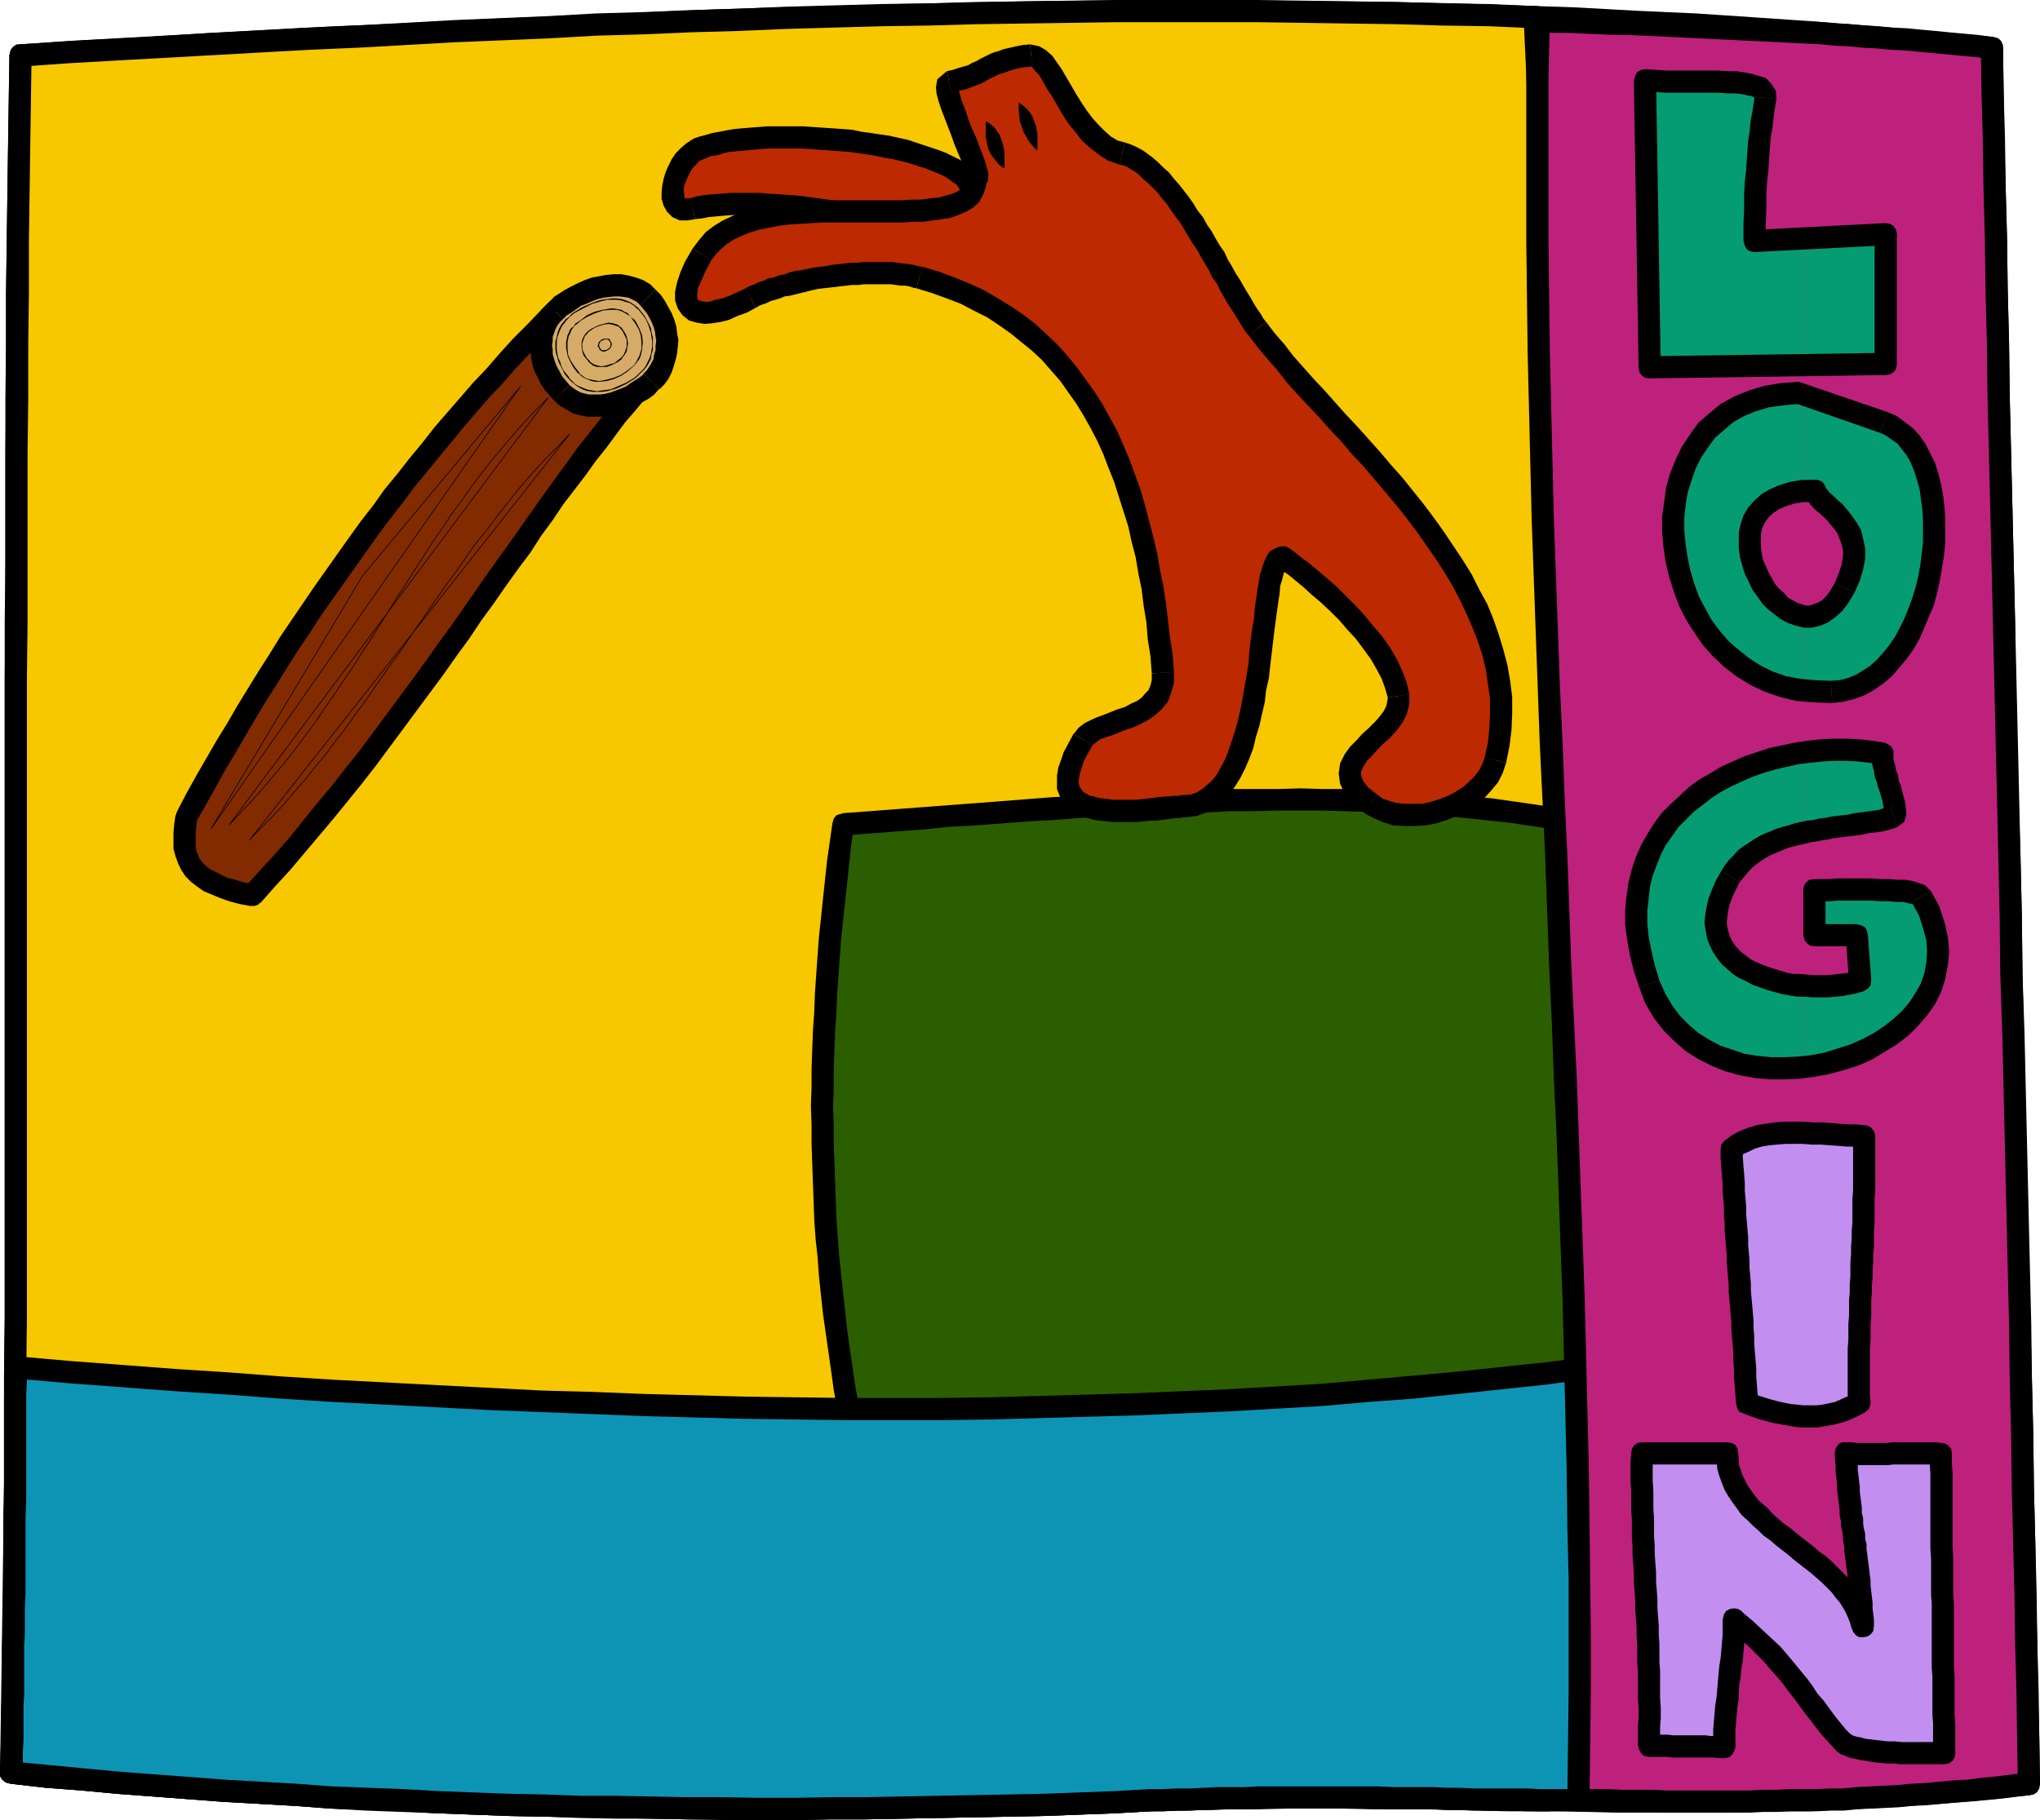 <?xml version="1.0" encoding="UTF-8" standalone="no"?>
<svg
   version="1.0"
   width="129.724mm"
   height="115.767mm"
   id="svg117"
   sodipodi:docname="Web Button 27.wmf"
   xmlns:inkscape="http://www.inkscape.org/namespaces/inkscape"
   xmlns:sodipodi="http://sodipodi.sourceforge.net/DTD/sodipodi-0.dtd"
   xmlns="http://www.w3.org/2000/svg"
   xmlns:svg="http://www.w3.org/2000/svg">
  <sodipodi:namedview
     id="namedview117"
     pagecolor="#ffffff"
     bordercolor="#000000"
     borderopacity="0.25"
     inkscape:showpageshadow="2"
     inkscape:pageopacity="0.0"
     inkscape:pagecheckerboard="0"
     inkscape:deskcolor="#d1d1d1"
     inkscape:document-units="mm" />
  <defs
     id="defs1">
    <pattern
       id="WMFhbasepattern"
       patternUnits="userSpaceOnUse"
       width="6"
       height="6"
       x="0"
       y="0" />
  </defs>
  <path
     style="fill:#0d94b5;fill-opacity:1;fill-rule:evenodd;stroke:none"
     d="M 4.848,13.249 35.39,11.472 65.771,9.856 96.152,8.24 126.371,6.786 156.59,5.494 186.648,4.524 216.544,3.555 246.44,3.07 261.307,2.908 276.174,2.747 h 14.706 14.706 l 14.706,0.162 14.706,0.323 14.544,0.323 14.706,0.485 14.544,0.485 14.382,0.646 14.382,0.808 14.382,0.808 14.221,1.131 14.382,0.969 14.059,1.293 14.221,1.454 v 5.332 l 0.162,5.494 v 5.494 l 0.162,5.817 0.162,5.655 v 5.978 l 0.323,11.957 0.162,12.441 0.323,12.603 0.323,12.926 0.323,13.249 0.162,13.411 0.323,13.734 0.323,13.734 0.323,14.057 0.646,28.276 0.646,28.437 0.646,28.437 0.646,28.276 0.323,13.895 0.323,13.895 0.162,13.572 0.323,13.411 0.323,13.249 0.323,13.088 0.162,12.603 0.323,12.441 0.323,11.957 v 5.978 l 0.162,5.817 0.162,5.655 v 5.494 l 0.162,5.494 0.162,5.332 -6.626,0.808 -6.787,0.646 -13.251,1.131 -13.251,0.808 -13.09,0.485 -13.251,0.323 -13.09,0.162 -13.251,-0.162 h -13.09 l -52.682,-0.808 h -13.251 -13.251 l -13.251,0.162 -13.251,0.485 -17.13,0.646 -16.968,0.485 -17.13,0.485 -17.13,0.323 H 190.849 173.72 l -17.13,-0.162 -17.13,-0.323 -17.13,-0.323 -16.968,-0.646 -17.13,-0.808 -17.13,-0.969 -17.13,-1.131 -17.13,-1.131 -16.968,-1.454 -17.13,-1.616 v -5.17 l 0.162,-5.332 0.162,-5.655 v -5.494 -5.655 l 0.162,-5.817 v -5.817 l 0.162,-6.14 V 369.037 L 3.555,356.434 V 343.67 L 3.717,330.582 V 317.171 303.599 L 3.878,289.865 V 149.457 135.723 122.312 108.901 L 4.04,95.814 V 82.888 L 4.202,70.447 V 58.167 L 4.363,52.189 V 46.372 L 4.525,40.555 V 34.9 29.407 L 4.686,23.913 4.848,18.581 Z"
     id="path1" />
  <path
     style="fill:#000000;fill-opacity:1;fill-rule:evenodd;stroke:none"
     d="M 481.406,11.472 478.982,8.887 464.923,7.594 450.702,6.301 436.32,5.17 422.099,4.201 407.716,3.231 393.334,2.585 378.79,1.777 364.246,1.293 349.702,0.808 334.996,0.485 320.452,0.323 305.585,0.162 290.88,0 H 276.174 L 261.307,0.162 246.278,0.323 231.573,0.646 216.544,0.969 201.515,1.454 186.648,1.777 171.457,2.262 156.429,2.908 141.4,3.555 126.209,4.201 111.181,4.847 95.99,5.655 80.8,6.301 65.61,7.109 50.419,7.917 35.229,8.887 20.038,9.694 4.686,10.664 5.01,15.996 20.362,15.026 35.39,14.219 l 15.352,-0.969 15.029,-0.808 15.19,-0.808 15.19,-0.808 15.19,-0.646 15.029,-0.646 15.19,-0.646 15.029,-0.808 15.029,-0.485 15.029,-0.485 15.029,-0.323 15.029,-0.485 14.867,-0.323 14.867,-0.323 14.867,-0.162 14.867,-0.162 h 14.706 l 14.706,0.162 14.706,0.162 14.706,0.162 14.544,0.323 14.544,0.485 14.544,0.485 14.382,0.808 14.382,0.646 14.382,0.969 14.221,0.969 14.221,1.131 14.221,1.293 14.059,1.293 -2.424,-2.585 2.424,2.585 1.131,-0.162 0.97,-0.485 0.485,-0.808 0.323,-0.969 -0.162,-0.969 -0.323,-0.969 -0.808,-0.646 -1.131,-0.323 z"
     id="path2" />
  <path
     style="fill:#000000;fill-opacity:1;fill-rule:evenodd;stroke:none"
     d="m 487.87,431.566 2.424,-2.747 -0.162,-10.826 -0.323,-11.31 -0.162,-11.633 -0.323,-12.118 -0.162,-12.28 -0.323,-12.764 -0.162,-12.926 -0.323,-13.249 -0.323,-13.411 -0.323,-13.572 -0.323,-13.895 -0.323,-14.057 -0.323,-14.057 -0.323,-14.219 -0.323,-14.219 -0.162,-14.057 -0.323,-14.38 -0.485,-14.219 -0.323,-14.057 -0.323,-14.219 -0.162,-13.895 -0.323,-13.734 -0.323,-13.734 -0.323,-13.411 -0.323,-13.249 -0.162,-12.926 -0.323,-12.764 -0.162,-12.28 -0.323,-12.118 -0.323,-11.633 -0.162,-11.31 -0.162,-10.826 -5.333,0.162 0.162,10.826 0.162,11.31 0.323,11.633 0.323,12.118 0.162,12.28 0.323,12.603 0.162,13.088 0.323,13.249 0.323,13.411 0.323,13.572 0.323,13.895 0.323,13.895 0.162,14.057 0.323,14.219 0.485,14.219 0.323,14.219 0.162,14.219 0.323,14.219 0.323,14.219 0.323,14.057 0.323,13.895 0.323,14.057 0.323,13.572 0.323,13.411 0.323,13.249 0.162,12.926 0.323,12.764 0.323,12.28 0.162,12.118 0.162,11.633 0.323,11.31 0.162,10.826 2.424,-2.747 -2.424,2.747 0.162,1.131 0.808,0.808 0.646,0.485 1.131,0.162 0.97,-0.162 0.808,-0.485 0.485,-0.969 0.323,-1.131 z"
     id="path3" />
  <path
     style="fill:#000000;fill-opacity:1;fill-rule:evenodd;stroke:none"
     d="m 276.497,435.444 6.464,-0.162 6.787,-0.162 6.464,-0.162 h 6.626 l 6.626,-0.162 h 6.626 6.626 l 6.626,0.162 h 6.626 6.464 l 6.626,0.162 6.626,0.162 6.626,0.162 h 6.464 6.626 l 6.626,0.162 6.464,0.162 h 6.626 6.626 6.464 6.626 l 6.787,-0.162 6.464,-0.162 h 6.626 l 6.626,-0.323 6.626,-0.323 6.626,-0.323 6.626,-0.485 6.787,-0.485 6.626,-0.485 6.626,-0.646 6.626,-0.808 -0.485,-5.332 -6.787,0.808 -6.464,0.646 -6.626,0.485 -6.626,0.485 -6.626,0.485 -6.464,0.323 -6.626,0.323 -6.626,0.162 -6.626,0.162 -6.464,0.162 -6.626,0.162 h -6.626 -6.464 -6.626 -6.626 l -6.464,-0.162 -6.464,-0.162 h -6.626 l -6.626,-0.162 h -6.626 l -6.464,-0.162 -6.626,-0.162 h -6.626 -6.626 l -6.626,-0.162 h -6.626 -6.626 l -6.626,0.162 h -6.626 l -6.626,0.162 -6.626,0.162 -6.787,0.162 -1.131,0.323 -0.808,0.646 -0.485,0.808 -0.162,0.969 0.323,1.131 0.485,0.808 0.808,0.646 z"
     id="path4" />
  <path
     style="fill:#000000;fill-opacity:1;fill-rule:evenodd;stroke:none"
     d="m 0,426.234 2.424,2.585 8.565,0.969 8.565,0.646 8.565,0.808 8.565,0.646 8.565,0.646 8.565,0.646 8.565,0.485 8.565,0.485 8.565,0.646 8.565,0.485 8.565,0.323 8.565,0.323 8.565,0.323 8.565,0.323 8.565,0.162 8.565,0.323 8.565,0.162 h 8.565 l 8.565,0.162 8.565,0.162 h 8.565 8.565 l 8.565,-0.162 h 8.565 l 8.565,-0.162 8.565,-0.162 8.403,-0.162 8.726,-0.162 8.565,-0.162 8.403,-0.323 8.726,-0.323 8.565,-0.485 -0.323,-5.332 -8.403,0.485 -8.565,0.323 -8.565,0.323 -8.565,0.162 -8.565,0.162 -8.565,0.162 -8.565,0.162 -8.403,0.162 h -8.565 l -8.565,0.162 h -8.565 -8.565 l -8.565,-0.162 -8.565,-0.162 h -8.565 l -8.403,-0.162 -8.565,-0.323 -8.565,-0.162 -8.565,-0.323 -8.565,-0.323 -8.565,-0.323 -8.403,-0.323 -8.565,-0.485 -8.565,-0.646 -8.565,-0.485 -8.565,-0.485 -8.565,-0.646 -8.565,-0.646 -8.403,-0.646 -8.565,-0.808 -8.565,-0.808 -8.565,-0.808 2.424,2.908 -2.424,-2.908 -1.131,0.162 -0.97,0.485 -0.485,0.969 L 0,426.073 v 0.969 l 0.485,0.808 0.808,0.646 1.131,0.323 z"
     id="path5" />
  <path
     style="fill:#000000;fill-opacity:1;fill-rule:evenodd;stroke:none"
     d="M 4.686,10.664 2.262,13.249 2.101,23.913 1.939,34.9 1.778,46.372 1.616,58.329 1.454,70.447 v 12.441 L 1.293,95.814 v 13.088 13.411 13.411 l -0.162,13.734 v 13.895 14.057 14.057 14.057 14.219 14.219 14.057 14.057 14.057 13.895 13.572 13.572 l -0.162,13.411 v 13.088 12.764 L 0.808,369.037 0.646,381.155 0.485,392.95 0.323,404.583 0.162,415.57 0,426.234 5.333,426.396 5.494,415.732 5.656,404.583 5.818,393.111 5.979,381.155 6.141,369.037 6.302,356.434 V 343.67 330.582 l 0.162,-13.411 v -13.572 -13.572 -13.895 -14.057 -14.057 -14.057 -14.219 -14.219 -14.057 -14.057 -14.057 -13.895 L 6.626,135.723 V 122.312 108.901 95.814 L 6.787,82.888 V 70.447 L 6.949,58.329 7.11,46.372 7.272,35.062 7.434,23.913 7.595,13.249 5.01,15.996 7.595,13.249 7.434,12.118 6.787,11.31 5.979,10.826 5.01,10.664 H 4.04 l -0.97,0.646 -0.485,0.646 -0.323,1.293 z"
     id="path6" />
  <path
     style="fill:#f7c700;fill-opacity:1;fill-rule:evenodd;stroke:none"
     d="M 368.771,4.039 346.793,3.393 324.492,2.908 302.192,2.747 H 279.729 257.105 L 234.481,3.231 211.857,3.716 189.072,4.363 166.286,5.009 143.339,5.978 120.392,7.109 97.445,8.079 51.227,10.664 5.01,13.249 4.848,18.581 v 5.332 l -0.162,5.332 -0.162,5.655 v 5.655 l -0.162,5.817 v 5.817 5.978 L 4.202,70.447 4.04,82.888 V 95.814 L 3.878,108.901 v 13.411 13.411 13.734 13.895 140.247 l -0.162,13.572 v 13.411 13.088 L 3.555,356.434 v 12.603 l -0.162,12.118 -0.162,6.14 v 5.817 5.817 l -0.162,5.655 v 5.494 l -0.162,5.655 v 5.332 l -0.162,5.17 17.13,1.616 17.13,1.454 17.13,1.131 16.968,1.131 17.13,0.969 17.13,0.646 17.13,0.646 17.13,0.485 16.968,0.323 17.13,0.162 h 17.13 17.13 l 17.13,-0.323 17.13,-0.485 17.13,-0.485 17.13,-0.646 11.958,-0.485 12.12,-0.162 h 11.958 11.958 l 23.917,0.162 23.755,0.323 0.162,-5.17 0.323,-5.494 v -5.494 l 0.323,-5.655 v -5.817 l 0.162,-5.817 0.162,-6.14 0.162,-6.14 v -6.14 l 0.162,-6.463 0.162,-6.463 v -6.463 l 0.162,-13.411 0.162,-13.734 v -13.895 l 0.162,-14.219 V 262.236 l -0.162,-14.865 -0.162,-29.891 -0.323,-29.891 -0.162,-14.865 -0.162,-14.703 -0.323,-14.542 -0.162,-14.38 -0.323,-14.219 -0.323,-13.895 -0.323,-13.572 -0.485,-13.249 -0.162,-6.463 -0.162,-6.301 -0.162,-6.301 -0.162,-6.14 -0.323,-6.14 -0.162,-5.817 -0.162,-5.817 -0.323,-5.817 -0.162,-5.494 -0.162,-5.494 -0.323,-5.17 z"
     id="path7" />
  <path
     style="fill:#000000;fill-opacity:1;fill-rule:evenodd;stroke:none"
     d="m 7.595,13.249 -2.424,2.747 11.635,-0.808 11.312,-0.646 11.635,-0.646 11.635,-0.646 11.474,-0.646 11.635,-0.646 11.474,-0.485 11.474,-0.646 11.474,-0.646 11.635,-0.485 11.474,-0.485 11.474,-0.646 11.474,-0.323 11.312,-0.485 11.474,-0.323 11.312,-0.485 11.474,-0.323 11.474,-0.323 11.312,-0.162 11.312,-0.323 11.312,-0.162 11.15,-0.162 11.312,-0.162 h 11.312 11.15 11.15 l 11.312,0.162 10.989,0.162 11.312,0.162 10.989,0.323 11.15,0.162 10.989,0.485 0.162,-5.332 L 357.944,0.969 346.793,0.808 335.643,0.485 324.492,0.323 313.342,0.162 302.03,0 H 290.88 279.729 268.417 L 257.105,0.162 245.793,0.323 234.481,0.485 223.169,0.808 211.857,0.969 200.384,1.293 188.91,1.616 177.598,2.1 166.125,2.424 154.651,2.908 143.177,3.231 131.704,3.878 120.23,4.363 108.757,4.847 97.283,5.494 85.648,6.14 74.174,6.625 62.701,7.271 51.066,7.917 39.592,8.563 27.957,9.21 16.322,9.856 4.848,10.664 l -2.586,2.585 2.586,-2.585 -1.131,0.162 -0.808,0.808 -0.485,0.808 -0.162,0.969 0.323,0.969 0.485,0.808 0.97,0.485 1.131,0.323 z"
     id="path8" />
  <path
     style="fill:#000000;fill-opacity:1;fill-rule:evenodd;stroke:none"
     d="M 3.07,423.488 5.333,426.396 5.656,415.732 5.818,404.583 5.979,393.111 6.141,381.155 V 369.037 L 6.302,356.434 V 343.67 330.582 l 0.162,-13.411 v -13.572 -13.734 -13.734 -14.057 -14.057 -14.219 -14.057 -14.219 -14.057 -14.057 -14.057 L 6.626,149.457 V 135.723 122.312 108.901 L 6.787,95.814 V 82.888 L 6.949,70.447 V 58.167 L 7.11,46.372 7.272,35.062 7.434,23.913 7.595,13.249 H 2.262 L 2.101,23.913 1.939,34.9 1.778,46.372 1.616,58.167 1.454,70.447 v 12.441 12.926 L 1.293,108.901 v 13.411 13.411 13.734 l -0.162,13.895 v 14.057 14.057 14.057 14.219 14.057 14.219 14.057 14.057 13.734 13.734 13.572 l -0.162,13.411 v 13.088 12.764 l -0.162,12.603 v 12.118 L 0.646,392.95 0.485,404.583 0.323,415.57 0,426.234 2.586,428.82 0,426.234 l 0.323,1.131 0.646,0.808 0.808,0.485 0.97,0.162 h 0.97 l 0.808,-0.646 0.646,-0.646 0.162,-1.131 z"
     id="path9" />
  <path
     style="fill:#000000;fill-opacity:1;fill-rule:evenodd;stroke:none"
     d="m 276.336,430.112 -8.565,0.485 -8.565,0.323 -8.565,0.323 -8.403,0.162 -8.726,0.162 -8.565,0.162 -8.565,0.162 -8.403,0.162 h -8.565 l -8.565,0.162 h -8.565 l -8.565,-0.162 h -8.565 l -8.403,-0.162 -8.565,-0.162 h -8.565 l -8.565,-0.323 -8.565,-0.162 -8.565,-0.323 -8.403,-0.323 -8.565,-0.485 -8.565,-0.323 -8.565,-0.323 -8.565,-0.646 -8.565,-0.485 -8.565,-0.485 -8.403,-0.646 -8.726,-0.646 -8.403,-0.646 -8.565,-0.808 -8.565,-0.808 -8.403,-0.808 -0.485,5.332 8.403,0.969 8.565,0.646 8.565,0.808 8.726,0.646 8.403,0.646 8.565,0.646 8.565,0.485 8.565,0.485 8.565,0.646 8.565,0.323 8.565,0.323 8.565,0.485 8.565,0.323 8.565,0.323 8.565,0.162 8.565,0.162 8.565,0.162 8.565,0.162 8.565,0.162 h 8.565 l 8.565,0.162 h 8.565 l 8.565,-0.162 h 8.565 l 8.565,-0.162 8.565,-0.162 8.565,-0.162 8.565,-0.162 8.565,-0.162 8.565,-0.323 8.726,-0.323 8.403,-0.485 1.131,-0.162 0.808,-0.646 0.485,-0.969 0.162,-0.969 -0.323,-0.969 -0.485,-0.808 -0.808,-0.485 z"
     id="path10" />
  <path
     style="fill:#000000;fill-opacity:1;fill-rule:evenodd;stroke:none"
     d="m 369.579,432.697 2.747,-2.585 -2.909,-0.162 h -3.07 -3.07 -2.909 -2.909 l -3.07,-0.162 h -3.07 -2.909 l -2.909,-0.162 h -3.07 -2.909 -3.07 -2.909 l -3.07,-0.162 h -3.07 -2.909 -2.909 -3.07 -2.909 -3.07 -3.07 -2.909 -3.07 l -3.07,0.162 h -2.909 -3.07 l -3.07,0.162 h -2.909 l -3.07,0.162 h -3.07 l -3.07,0.162 h -2.909 l 0.162,5.332 h 3.07 l 2.909,-0.162 h 3.07 l 3.07,-0.162 h 2.909 l 3.07,-0.162 h 2.909 3.07 l 2.909,-0.162 h 3.07 2.909 3.07 3.07 2.909 3.07 2.909 2.909 3.07 l 3.07,0.162 h 2.909 3.07 2.909 2.909 l 3.07,0.162 h 2.909 2.909 l 3.07,0.162 h 2.909 3.07 3.07 l 2.909,0.162 h 2.909 l 2.747,-2.585 -2.747,2.585 1.131,-0.162 0.808,-0.646 0.646,-0.969 0.162,-0.808 -0.162,-1.131 -0.485,-0.808 -0.808,-0.646 -1.131,-0.162 z"
     id="path11" />
  <path
     style="fill:#000000;fill-opacity:1;fill-rule:evenodd;stroke:none"
     d="m 368.771,6.786 -2.586,-2.585 0.485,10.341 0.485,10.987 0.485,11.472 0.323,11.957 0.485,12.441 0.323,12.926 0.323,13.249 0.485,13.572 0.323,13.734 0.162,14.219 0.323,14.38 0.162,14.542 0.323,14.703 0.162,14.865 0.162,14.865 0.162,15.026 0.162,14.865 v 15.026 l 0.162,14.865 v 14.703 14.703 14.542 l -0.162,14.219 -0.162,13.895 v 13.734 l -0.162,13.411 -0.162,12.926 -0.323,12.603 -0.162,12.28 -0.323,11.633 -0.323,11.149 -0.323,10.664 5.333,0.162 0.323,-10.664 0.323,-11.31 0.323,-11.633 0.162,-12.118 0.323,-12.603 0.162,-13.088 0.162,-13.411 v -13.734 l 0.162,-13.895 0.162,-14.219 V 291.643 276.939 262.236 l -0.162,-14.865 v -15.026 l -0.162,-14.865 -0.162,-15.026 -0.162,-15.026 -0.162,-14.703 -0.323,-14.865 -0.162,-14.542 -0.323,-14.38 -0.162,-14.057 -0.323,-13.895 -0.485,-13.572 -0.323,-13.249 -0.323,-12.926 -0.485,-12.28 -0.323,-12.118 -0.485,-11.472 -0.485,-10.987 -0.485,-10.502 -2.586,-2.424 2.586,2.424 -0.323,-1.131 -0.646,-0.808 -0.808,-0.485 h -0.97 l -0.97,0.162 -0.808,0.485 -0.646,0.808 -0.162,1.293 z"
     id="path12" />
  <path
     style="fill:#822b00;fill-opacity:1;fill-rule:evenodd;stroke:none"
     d="m 135.097,73.193 -6.626,6.625 -6.302,6.948 -6.464,6.948 -6.141,7.271 -6.141,7.109 -5.818,7.432 -5.818,7.594 -5.656,7.594 -5.656,7.756 -5.333,8.079 -5.333,7.917 -5.333,8.24 -5.01,8.24 -5.01,8.402 -5.01,8.563 -4.686,8.563 -0.323,2.1 -0.162,1.777 v 1.777 l 0.162,1.616 0.323,1.454 0.485,1.454 0.646,1.293 0.808,0.969 0.97,1.131 1.293,0.969 1.293,0.969 1.778,0.808 1.778,0.646 2.101,0.646 2.262,0.646 2.424,0.485 3.555,-3.878 3.555,-3.878 7.11,-8.24 6.787,-8.402 6.787,-8.563 6.626,-8.725 6.302,-8.725 6.302,-8.563 6.141,-8.563 5.818,-8.402 2.747,-4.039 2.909,-4.039 2.747,-3.878 2.747,-3.878 2.586,-3.716 2.747,-3.555 2.586,-3.555 2.424,-3.393 2.424,-3.231 2.424,-3.07 2.262,-3.07 2.424,-2.747 2.262,-2.585 2.101,-2.424 -5.01,-4.847 -5.01,-4.524 -5.01,-4.686 z"
     id="path13" />
  <path
     style="fill:#000000;fill-opacity:1;fill-rule:evenodd;stroke:none"
     d="m 42.178,195.99 0.323,-0.808 2.262,-4.363 2.424,-4.363 2.424,-4.201 2.424,-4.201 2.586,-4.201 2.424,-4.201 2.586,-4.201 2.586,-4.201 2.586,-4.039 2.586,-4.201 2.747,-4.039 2.747,-4.039 2.747,-4.039 2.747,-3.878 2.747,-3.878 2.747,-3.878 2.909,-4.039 2.909,-3.716 2.747,-3.878 3.07,-3.716 2.909,-3.716 3.07,-3.716 2.909,-3.716 3.07,-3.555 3.232,-3.716 3.07,-3.555 3.232,-3.393 3.07,-3.555 3.232,-3.555 3.394,-3.393 3.232,-3.393 3.394,-3.393 3.717,3.878 -3.394,3.231 -3.232,3.393 -3.232,3.393 -3.232,3.393 -3.07,3.555 -3.232,3.393 -3.07,3.555 -3.07,3.555 -2.909,3.555 -3.07,3.716 -2.909,3.555 -3.07,3.716 -2.747,3.716 -2.909,3.716 -2.909,3.878 -2.747,3.878 -2.747,3.878 -2.747,3.878 -2.747,3.878 -2.747,3.878 -2.586,4.039 -2.747,4.039 -2.586,4.039 -2.586,4.201 -2.586,4.039 -2.424,4.039 -2.586,4.363 -2.424,4.201 -2.424,4.039 -2.424,4.363 -2.424,4.363 -2.424,4.201 0.323,-0.808 -0.323,0.808 -0.808,0.808 -0.808,0.485 H 44.44 l -0.97,-0.323 -0.808,-0.646 -0.485,-0.808 v -0.969 l 0.323,-1.131 z"
     id="path14" />
  <path
     style="fill:#000000;fill-opacity:1;fill-rule:evenodd;stroke:none"
     d="m 62.539,217.157 -2.424,0.646 -2.586,-0.485 -2.424,-0.646 -2.262,-0.808 -1.939,-0.808 -1.939,-0.808 -1.616,-1.131 -1.454,-1.131 -1.293,-1.293 -0.97,-1.454 -0.808,-1.616 -0.646,-1.777 -0.485,-1.777 v -1.939 -1.939 l 0.162,-1.939 0.323,-2.262 5.171,0.969 -0.162,1.777 -0.162,1.777 v 1.616 1.293 l 0.162,1.131 0.485,1.131 0.323,0.808 0.646,0.808 0.808,0.808 0.97,0.808 1.293,0.646 1.293,0.646 1.616,0.808 1.939,0.485 2.101,0.646 2.424,0.485 -2.424,0.808 2.424,-0.808 1.131,0.485 0.646,0.646 0.323,0.969 v 1.131 l -0.485,0.808 -0.646,0.808 -0.808,0.323 h -1.131 z"
     id="path15" />
  <path
     style="fill:#000000;fill-opacity:1;fill-rule:evenodd;stroke:none"
     d="m 156.752,90.159 0.162,3.716 -2.101,2.262 -2.262,2.747 -2.262,2.585 -2.262,3.07 -2.262,3.07 -2.586,3.231 -2.424,3.393 -2.586,3.393 -2.747,3.555 -2.586,3.878 -2.747,3.716 -2.586,4.039 -2.909,3.878 -2.909,4.039 -2.909,4.201 -3.07,4.201 -2.909,4.363 -3.07,4.201 -3.07,4.363 -3.232,4.363 -3.232,4.363 -3.232,4.363 -3.232,4.363 -3.232,4.363 -3.394,4.363 -3.394,4.201 -3.555,4.363 -3.394,4.039 -3.555,4.201 -3.394,4.039 -3.717,4.039 -3.555,4.039 -3.878,-3.716 3.555,-3.878 3.555,-3.878 3.555,-4.039 3.394,-4.201 3.394,-4.201 3.394,-4.039 3.394,-4.363 3.394,-4.201 3.232,-4.363 3.232,-4.363 3.232,-4.363 3.232,-4.363 3.07,-4.201 3.07,-4.363 3.07,-4.201 3.07,-4.363 2.909,-4.201 2.909,-4.201 2.909,-4.039 2.909,-4.039 2.586,-3.716 2.747,-3.878 2.747,-3.878 2.586,-3.555 2.586,-3.555 2.424,-3.393 2.586,-3.232 2.424,-3.07 2.424,-3.07 2.262,-2.908 2.262,-2.585 2.262,-2.424 v 3.555 -3.555 l 0.808,-0.808 1.131,-0.162 0.808,0.162 0.97,0.485 0.485,0.808 0.323,0.969 -0.162,0.969 -0.485,1.131 z"
     id="path16" />
  <path
     style="fill:#000000;fill-opacity:1;fill-rule:evenodd;stroke:none"
     d="m 133.32,71.254 3.717,0.162 1.131,1.131 1.293,1.131 1.131,1.293 1.131,1.131 1.293,0.969 1.131,1.293 1.293,1.131 1.293,1.131 1.293,1.293 1.293,0.969 1.293,1.293 1.131,1.131 1.293,1.131 1.293,1.293 1.293,1.293 1.131,1.131 -3.717,3.716 -1.293,-1.131 -1.131,-1.293 -1.131,-1.131 -1.293,-1.131 -1.131,-1.131 -1.293,-1.131 -1.293,-1.131 -1.293,-1.293 -1.293,-1.131 -1.131,-1.131 -1.293,-1.131 -1.293,-1.131 -1.293,-1.293 -1.293,-1.131 -1.131,-1.293 -1.131,-1.131 h 3.717 -3.717 l -0.808,-1.131 v -0.969 l 0.162,-0.969 0.646,-0.808 0.808,-0.485 0.97,-0.323 0.97,0.323 0.97,0.646 z"
     id="path17" />
  <path
     style="fill:#d6ab68;fill-opacity:1;fill-rule:evenodd;stroke:none"
     d="m 133.481,74.809 -0.97,0.969 -0.808,1.131 -0.485,1.131 -0.485,1.131 -0.485,1.293 -0.162,1.293 -0.162,1.293 0.162,1.293 0.162,1.293 0.323,1.293 0.485,1.293 0.485,1.293 0.646,1.293 0.808,1.293 0.97,1.131 1.131,1.131 1.131,0.969 1.131,0.808 1.293,0.646 1.454,0.485 1.454,0.162 1.454,0.162 1.454,-0.162 1.454,-0.162 1.616,-0.323 1.454,-0.485 1.454,-0.646 1.293,-0.646 1.293,-0.808 1.293,-0.808 1.293,-0.808 0.97,-0.969 0.97,-1.131 0.808,-1.131 0.646,-1.131 0.485,-1.131 0.485,-1.293 0.162,-1.454 0.162,-1.293 v -1.293 l -0.162,-1.454 -0.162,-1.293 -0.323,-1.454 -0.646,-1.293 -0.646,-1.293 -0.808,-1.293 -0.808,-1.131 -0.97,-1.131 -1.131,-1.131 -1.293,-0.646 -1.293,-0.646 -1.454,-0.485 -1.454,-0.162 h -1.616 l -1.616,0.162 -1.454,0.323 -1.616,0.323 -1.454,0.646 -1.454,0.485 -1.616,0.808 -1.293,0.808 -1.293,0.808 -1.131,0.969 z"
     id="path18" />
  <path
     style="fill:#000000;fill-opacity:1;fill-rule:evenodd;stroke:none"
     d="m 133.158,96.299 -1.131,-1.293 -1.131,-1.293 -0.97,-1.454 -0.646,-1.454 -0.808,-1.454 -0.485,-1.616 -0.323,-1.616 -0.162,-1.616 -0.162,-1.454 0.162,-1.616 0.162,-1.454 0.485,-1.616 0.646,-1.454 0.646,-1.454 0.97,-1.293 1.293,-1.293 3.555,3.878 -0.646,0.646 -0.646,0.808 -0.485,0.969 -0.323,0.969 -0.323,0.808 v 0.969 l -0.162,1.131 0.162,0.969 v 1.131 l 0.323,1.131 0.323,0.969 0.485,1.131 0.646,1.131 0.485,0.969 0.97,1.131 0.808,0.969 z"
     id="path19" />
  <path
     style="fill:#000000;fill-opacity:1;fill-rule:evenodd;stroke:none"
     d="m 158.529,93.552 h -0.162 l -1.131,1.293 -1.293,0.969 -1.454,0.808 -1.454,0.808 -1.616,0.808 -1.616,0.646 -1.616,0.485 -1.778,0.485 -1.616,0.323 h -1.778 -1.778 l -1.778,-0.323 -1.778,-0.485 -1.616,-0.969 -1.454,-0.808 -1.454,-1.293 3.717,-3.716 0.808,0.646 0.97,0.646 0.97,0.485 1.131,0.323 0.97,0.162 h 1.293 1.131 l 1.293,-0.162 1.293,-0.323 1.293,-0.485 1.293,-0.485 1.131,-0.485 1.131,-0.808 1.293,-0.808 0.97,-0.646 0.97,-0.808 h -0.162 z"
     id="path20" />
  <path
     style="fill:#000000;fill-opacity:1;fill-rule:evenodd;stroke:none"
     d="m 157.56,69.639 1.293,1.293 0.97,1.454 0.808,1.454 0.808,1.454 0.646,1.616 0.485,1.616 0.162,1.616 0.323,1.616 -0.162,1.616 -0.162,1.616 -0.323,1.454 -0.485,1.616 -0.485,1.454 -0.808,1.616 -0.97,1.293 -1.131,1.131 -3.878,-3.716 0.808,-0.808 0.646,-0.969 0.485,-0.808 0.485,-0.969 0.162,-1.131 0.323,-0.969 v -1.131 l 0.162,-1.131 -0.162,-0.969 -0.162,-1.293 -0.323,-1.131 -0.485,-1.131 -0.485,-0.969 -0.646,-1.131 -0.808,-0.969 -0.808,-0.969 z"
     id="path21" />
  <path
     style="fill:#000000;fill-opacity:1;fill-rule:evenodd;stroke:none"
     d="m 131.704,72.87 1.131,-0.969 1.293,-1.131 1.454,-0.969 1.454,-0.808 1.616,-0.808 1.778,-0.808 1.778,-0.646 1.778,-0.323 1.778,-0.323 1.778,-0.162 h 1.778 l 1.778,0.323 1.778,0.485 1.778,0.646 1.616,0.969 1.293,1.293 -3.717,3.716 -0.808,-0.808 -0.97,-0.485 -0.97,-0.485 -0.97,-0.162 -1.293,-0.162 h -1.131 l -1.454,0.162 -1.293,0.162 -1.293,0.323 -1.293,0.485 -1.454,0.646 -1.293,0.485 -1.131,0.808 -1.131,0.808 -1.131,0.646 -0.97,0.969 z"
     id="path22" />
  <path
     style="fill:#d6ab68;fill-opacity:1;fill-rule:evenodd;stroke:none"
     d="m 136.229,76.748 -0.646,0.808 -0.646,0.808 -0.485,0.808 -0.323,0.969 -0.323,0.969 -0.162,0.969 v 0.969 0.969 l 0.162,0.969 0.162,0.969 0.485,1.131 0.323,0.969 0.485,0.969 0.646,0.969 0.808,0.808 0.808,0.969 0.808,0.808 0.97,0.485 0.97,0.485 1.131,0.323 0.97,0.162 h 1.131 1.131 l 1.293,-0.162 1.131,-0.323 1.131,-0.323 2.101,-0.969 1.939,-1.131 0.97,-0.808 0.808,-0.646 0.646,-0.808 0.646,-0.808 0.485,-0.969 0.485,-0.969 0.323,-0.969 0.162,-0.969 0.162,-0.969 v -1.131 l -0.162,-0.969 -0.162,-1.131 -0.323,-1.131 -0.485,-0.969 -0.485,-0.969 -0.485,-0.969 -0.808,-0.969 -0.646,-0.808 -0.97,-0.808 -0.97,-0.485 -0.97,-0.485 -1.131,-0.323 -1.131,-0.162 h -1.131 l -1.131,0.162 -1.293,0.162 -1.131,0.323 -1.293,0.485 -2.101,0.969 -2.101,1.293 -0.97,0.646 z"
     id="path23" />
  <path
     style="fill:#000000;fill-opacity:1;fill-rule:evenodd;stroke:none"
     d="m 136.229,76.586 h -0.162 l -0.646,0.808 -0.646,0.808 -0.485,0.969 -0.323,0.969 -0.162,0.808 v 0.162 l -0.323,0.969 v 0.969 0.969 l 0.162,0.969 0.323,0.969 v 0.162 l 0.323,0.969 0.485,0.969 0.485,0.969 0.485,0.969 0.808,0.969 v 0 l 0.808,0.808 0.97,0.808 v 0 l 0.97,0.646 0.97,0.485 0.97,0.323 h 0.162 l 0.97,0.162 h 1.131 1.131 l 1.293,-0.162 1.131,-0.323 v 0 l 1.131,-0.323 2.101,-0.969 2.101,-1.293 0.808,-0.646 v 0 l 0.808,-0.808 0.808,-0.808 v 0 l 0.646,-0.808 0.485,-0.808 0.485,-0.969 0.162,-1.131 v 0 l 0.323,-0.969 v -0.969 -1.131 -0.969 l -0.323,-1.131 V 79.818 l -0.162,-0.969 -0.485,-0.969 -0.485,-0.969 -0.646,-1.131 -0.646,-0.808 v 0 l -0.808,-0.969 v 0 l -0.808,-0.646 -0.97,-0.646 -1.131,-0.485 -0.97,-0.323 h -0.162 l -1.131,-0.162 h -1.131 l -1.131,0.162 -1.293,0.162 v 0 l -1.131,0.323 -1.293,0.485 -2.262,0.969 -2.101,1.293 -0.808,0.646 v 0.162 l -0.808,0.646 0.162,0.162 0.646,-0.646 v 0 l 0.97,-0.808 2.101,-1.131 2.262,-1.131 1.131,-0.323 1.131,-0.323 v 0 l 1.293,-0.323 h 1.131 1.131 l 1.131,0.162 v 0 l 0.97,0.323 1.131,0.323 0.97,0.646 0.808,0.808 v -0.162 l 0.808,0.969 v 0 l 0.646,0.808 0.646,0.969 0.485,1.131 0.323,0.969 0.323,0.969 v 0 l 0.162,1.131 0.162,0.969 v 1.131 l -0.162,0.969 -0.162,0.969 v 0 l -0.323,0.969 -0.485,0.969 -0.485,0.969 -0.485,0.646 v 0 l -0.808,0.808 -0.808,0.808 v 0 l -0.808,0.646 -1.939,1.131 -2.262,0.969 -1.131,0.485 h 0.162 l -1.131,0.162 -1.293,0.162 -1.131,0.162 -1.131,-0.162 -0.97,-0.162 v 0 l -0.97,-0.323 -1.131,-0.485 -0.97,-0.485 v 0 l -0.808,-0.808 -0.808,-0.808 h 0.162 l -0.808,-0.969 -0.646,-0.808 -0.485,-0.969 -0.323,-1.131 -0.485,-0.969 v 0 l -0.162,-0.969 -0.162,-0.969 v -0.969 -0.969 l 0.162,-0.969 v 0 l 0.323,-0.969 0.323,-0.808 0.485,-0.969 0.646,-0.808 0.646,-0.808 v 0 z"
     id="path24" />
  <path
     style="fill:#d6ab68;fill-opacity:1;fill-rule:evenodd;stroke:none"
     d="m 138.329,78.041 -0.646,0.646 -0.485,0.646 -0.323,0.646 -0.323,0.646 -0.323,1.616 v 1.454 l 0.323,1.616 0.485,1.616 0.97,1.454 1.131,1.454 0.646,0.485 0.808,0.485 0.808,0.485 0.808,0.162 0.808,0.162 h 0.97 l 1.778,-0.162 1.778,-0.485 1.616,-0.646 1.616,-0.969 1.293,-1.131 0.485,-0.646 0.485,-0.646 0.485,-0.646 0.323,-0.808 0.485,-1.616 v -1.616 l -0.162,-1.616 -0.646,-1.616 -0.808,-1.454 -0.485,-0.808 -0.646,-0.646 -0.646,-0.646 -0.808,-0.323 -0.808,-0.485 -0.808,-0.162 -0.97,-0.162 h -0.808 l -1.939,0.162 -1.939,0.646 -1.616,0.808 -1.616,0.969 z"
     id="path25" />
  <path
     style="fill:#000000;fill-opacity:1;fill-rule:evenodd;stroke:none"
     d="m 138.168,77.879 v 0.162 l -0.485,0.646 h -0.162 l -0.485,0.485 -0.323,0.808 -0.323,0.646 v 0 l -0.323,1.616 v 1.454 l 0.323,1.616 v 0.162 l 0.646,1.454 0.808,1.454 1.131,1.454 h 0.162 l 0.646,0.646 v 0 l 0.808,0.485 0.808,0.323 0.808,0.323 v 0 l 0.808,0.162 h 0.97 l 1.778,-0.162 v 0 l 1.778,-0.485 1.778,-0.808 1.454,-0.969 1.293,-1.131 v 0 l 0.646,-0.646 v 0 l 0.485,-0.646 0.485,-0.646 0.323,-0.808 0.323,-1.454 V 83.857 l 0.162,-1.616 -0.162,-1.616 v 0 l -0.646,-1.616 -0.808,-1.616 -0.485,-0.646 h -0.162 l -0.646,-0.646 -0.646,-0.646 v -0.162 l -0.808,-0.323 -0.808,-0.485 -0.808,-0.162 v 0 l -0.97,-0.162 h -0.808 l -1.939,0.323 v 0 l -1.939,0.485 -1.778,0.808 -1.454,1.131 -1.454,0.969 0.162,0.323 1.293,-1.131 1.616,-0.969 1.778,-0.808 1.939,-0.646 h -0.162 l 1.939,-0.162 h 0.808 0.97 -0.162 l 0.97,0.323 0.646,0.323 0.808,0.485 v 0 l 0.808,0.485 0.485,0.808 v 0 l 0.485,0.646 0.97,1.616 0.485,1.454 v 0 l 0.162,1.616 v 1.616 0 l -0.485,1.616 -0.323,0.646 -0.323,0.646 -0.485,0.808 v 0 l -0.485,0.485 v 0 l -1.454,1.131 -1.454,0.969 -1.616,0.646 -1.778,0.485 v 0 l -1.778,0.323 -0.97,-0.162 -0.808,-0.162 v 0 l -0.808,-0.162 -0.808,-0.323 -0.646,-0.485 v 0 l -0.808,-0.646 h 0.162 l -1.131,-1.454 -0.97,-1.454 -0.646,-1.454 v 0 l -0.162,-1.616 v -1.454 l 0.323,-1.616 v 0.162 l 0.323,-0.646 0.323,-0.808 0.485,-0.646 v 0 l 0.485,-0.646 v 0.162 z"
     id="path26" />
  <path
     style="fill:#d6ab68;fill-opacity:1;fill-rule:evenodd;stroke:none"
     d="m 141.077,79.98 -0.646,0.808 -0.323,0.808 -0.162,0.969 v 0.808 l 0.162,0.969 0.323,0.969 0.485,0.969 0.808,0.808 0.808,0.646 0.97,0.323 1.131,0.162 0.97,-0.162 1.131,-0.323 0.97,-0.485 0.97,-0.485 0.808,-0.646 0.485,-0.808 0.485,-0.808 0.323,-0.969 v -0.969 l -0.162,-0.969 -0.323,-0.969 -0.485,-0.969 -0.646,-0.808 -0.485,-0.485 -0.485,-0.162 -0.97,-0.323 -0.97,-0.162 -1.293,0.162 -0.97,0.485 -1.131,0.323 -0.97,0.646 z"
     id="path27" />
  <path
     style="fill:#000000;fill-opacity:1;fill-rule:evenodd;stroke:none"
     d="m 141.077,79.818 -0.162,0.162 -0.485,0.646 -0.485,0.969 -0.162,0.808 v 0.969 l 0.162,0.969 v 0.162 l 0.323,0.969 0.646,0.808 0.646,0.808 0.162,0.162 0.808,0.646 0.97,0.323 v 0 h 1.131 0.97 0.162 l 0.97,-0.323 0.97,-0.485 0.97,-0.485 0.808,-0.646 v -0.162 l 0.646,-0.808 0.485,-0.808 0.162,-0.969 v 0 l 0.162,-0.969 -0.162,-0.969 v -0.162 l -0.323,-0.969 -0.485,-0.808 -0.646,-0.969 h -0.162 l -0.323,-0.323 -0.485,-0.323 -0.97,-0.323 h -0.162 l -0.97,-0.162 -1.293,0.323 v 0 l -1.131,0.323 -0.97,0.485 -0.97,0.485 -0.808,0.646 v 0.323 l 0.808,-0.646 0.97,-0.646 1.131,-0.485 1.131,-0.323 h -0.162 l 1.293,-0.162 0.97,0.162 v 0 l 0.97,0.323 0.485,0.162 0.323,0.323 v 0 l 0.646,0.808 0.485,0.969 0.485,0.969 v 0 0.969 0.969 -0.162 l -0.323,0.969 -0.323,0.808 -0.646,0.808 v 0 l -0.808,0.646 -0.808,0.646 -1.131,0.323 -0.97,0.323 v 0 l -0.97,0.162 -1.131,-0.162 h 0.162 l -0.97,-0.323 -0.97,-0.646 h 0.162 l -0.808,-0.808 -0.485,-0.808 -0.485,-0.969 v 0 l -0.162,-0.969 v -0.808 0 l 0.323,-0.969 0.323,-0.808 0.646,-0.646 h -0.162 z"
     id="path28" />
  <path
     style="fill:#d6ab68;fill-opacity:1;fill-rule:evenodd;stroke:none"
     d="m 144.147,82.242 -0.162,0.323 -0.162,0.485 0.162,0.485 0.323,0.485 0.323,0.162 0.323,0.162 h 0.485 l 0.646,-0.162 0.323,-0.485 0.323,-0.323 0.162,-0.646 -0.162,-0.485 -0.323,-0.485 -0.162,-0.162 -0.323,-0.162 -0.646,0.162 -0.646,0.162 z"
     id="path29" />
  <path
     style="fill:#000000;fill-opacity:1;fill-rule:evenodd;stroke:none"
     d="m 144.147,82.08 h -0.162 l -0.162,0.485 v 0 l -0.162,0.485 v 0.162 l 0.323,0.485 0.162,0.485 h 0.162 v 0 l 0.162,0.162 0.323,0.162 h 0.646 l 0.646,-0.323 0.485,-0.323 v 0 l 0.323,-0.485 v 0 l 0.162,-0.646 -0.162,-0.485 v 0 l -0.323,-0.485 v 0 -0.162 l -0.323,-0.162 h -0.323 v 0 h -0.646 v 0 l -0.646,0.162 -0.485,0.485 v 0.162 l 0.485,-0.323 0.808,-0.323 h -0.162 0.646 v 0 l 0.323,0.162 0.162,0.162 v 0 l 0.323,0.485 v -0.162 0.485 0.646 -0.162 l -0.323,0.485 v 0 l -0.485,0.323 -0.485,0.162 v 0 h -0.485 v 0 h -0.323 l -0.162,-0.162 v 0 l -0.323,-0.485 -0.162,-0.485 v 0 -0.485 0.162 l 0.323,-0.485 h -0.162 z"
     id="path30" />
  <path
     style="fill:none;stroke:#000000;stroke-width:0.162px;stroke-linecap:round;stroke-linejoin:round;stroke-miterlimit:4;stroke-dasharray:none;stroke-opacity:1"
     d="M 125.078,92.906 87.102,138.47 50.742,199.222 125.078,92.906"
     id="path31" />
  <path
     style="fill:none;stroke:#000000;stroke-width:0.162px;stroke-linecap:round;stroke-linejoin:round;stroke-miterlimit:4;stroke-dasharray:none;stroke-opacity:1"
     d="m 136.875,104.377 -2.586,2.747 -2.747,2.747 -2.586,2.747 -2.586,2.908 -2.424,2.908 -2.424,3.07 -2.262,2.908 -2.424,3.232 -2.424,2.908 -2.262,3.231 -2.262,3.232 -2.262,3.07 -2.262,3.232 -2.262,3.231 -2.101,3.07 -2.262,3.232 -2.262,3.393 -2.262,3.07 -2.262,3.232 -2.262,3.231 -2.101,3.07 -2.424,3.232 -2.262,3.232 -2.424,3.07 -2.262,3.07 -2.586,3.07 -2.424,3.07 -2.586,2.908 -2.586,3.07 -2.586,2.747 -2.747,2.747 -2.747,2.908 76.922,-97.591"
     id="path32" />
  <path
     style="fill:none;stroke:#000000;stroke-width:0.162px;stroke-linecap:round;stroke-linejoin:round;stroke-miterlimit:4;stroke-dasharray:none;stroke-opacity:1"
     d="m 131.704,95.652 -2.909,2.908 -2.747,2.908 -2.586,2.908 -2.586,3.07 -2.586,3.07 -2.424,3.07 -2.424,3.232 -2.262,3.232 -2.424,3.231 -2.262,3.393 -2.262,3.232 -2.262,3.555 -2.101,3.232 -2.101,3.393 -2.262,3.393 -2.101,3.393 -2.262,3.555 -2.101,3.393 -2.262,3.393 -2.101,3.393 -2.262,3.232 -2.262,3.393 -2.262,3.231 -2.262,3.393 -2.424,3.232 -2.424,3.232 -2.424,3.07 -2.586,3.07 -2.586,3.07 -2.586,2.908 -2.747,2.908 -2.747,2.908 76.598,-102.6"
     id="path33" />
  <path
     style="fill:#bd2900;fill-opacity:1;fill-rule:evenodd;stroke:none"
     d="m 167.741,35.87 -1.131,0.646 -1.131,0.969 -0.97,1.131 -0.808,1.131 -0.646,1.293 -0.646,1.293 -0.323,1.454 -0.323,1.293 -0.162,1.293 0.162,1.131 0.162,0.969 0.485,0.808 0.646,0.646 0.97,0.485 h 0.485 0.485 0.808 l 0.646,-0.162 1.616,-0.323 1.778,-0.323 1.939,-0.323 1.939,-0.162 2.101,-0.162 h 2.101 4.363 l 4.525,0.323 4.686,0.485 4.686,0.485 4.686,0.646 4.525,0.808 4.525,0.808 4.202,0.808 3.878,0.808 1.939,0.323 1.778,0.485 1.616,0.323 1.616,0.485 1.293,0.323 1.293,0.323 1.131,0.323 1.131,0.162 1.454,-1.939 1.131,-2.262 0.485,-0.969 0.485,-1.131 0.162,-1.131 0.162,-0.969 0.162,-1.131 -0.162,-1.131 -0.323,-0.969 -0.323,-0.969 -0.646,-0.969 -0.808,-0.969 -0.97,-0.808 -1.131,-0.646 -1.454,-0.808 -1.454,-0.808 -1.616,-0.646 -3.555,-1.293 -2.101,-0.485 -3.878,-1.131 -4.363,-0.808 -4.363,-0.646 -4.525,-0.485 -4.525,-0.485 -4.525,-0.162 h -4.363 -4.202 l -4.04,0.323 -1.939,0.162 -1.939,0.162 -1.778,0.162 -1.616,0.323 -1.454,0.323 -1.454,0.485 -1.293,0.323 z"
     id="path34" />
  <path
     style="fill:#000000;fill-opacity:1;fill-rule:evenodd;stroke:none"
     d="m 167.094,52.673 -1.939,0.323 h -1.778 l -1.778,-0.808 -1.293,-1.293 -0.808,-1.454 -0.485,-1.616 v -1.616 l 0.162,-1.616 0.323,-1.616 0.485,-1.616 0.646,-1.454 0.808,-1.616 0.97,-1.454 1.293,-1.293 1.293,-1.131 1.616,-0.969 2.424,4.847 -0.808,0.323 -0.808,0.808 -0.808,0.808 -0.646,0.969 -0.485,0.969 -0.485,1.131 -0.485,1.131 -0.162,0.969 v 0.808 l 0.162,0.808 v 0.485 0.162 h 0.162 -0.162 0.485 0.808 z"
     id="path35" />
  <path
     style="fill:#000000;fill-opacity:1;fill-rule:evenodd;stroke:none"
     d="m 231.896,58.652 -2.747,0.808 -0.97,-0.162 -1.293,-0.323 -1.293,-0.323 -1.293,-0.323 -1.454,-0.485 -1.778,-0.323 -1.778,-0.323 -1.778,-0.485 -1.939,-0.485 -1.939,-0.323 -2.101,-0.485 -2.101,-0.323 -2.101,-0.485 -2.262,-0.323 -2.262,-0.323 -2.262,-0.485 -2.424,-0.323 -2.262,-0.162 -2.424,-0.323 -2.262,-0.323 -2.262,-0.162 -2.262,-0.162 -2.262,-0.162 -2.101,-0.162 h -2.262 -2.101 -1.939 l -2.101,0.162 -1.778,0.162 -1.778,0.162 -1.616,0.323 -1.616,0.162 -1.293,-5.009 1.778,-0.485 1.939,-0.323 2.101,-0.162 1.939,-0.162 2.101,-0.162 h 2.262 2.101 2.424 l 2.262,0.162 2.424,0.162 2.262,0.162 2.424,0.162 2.424,0.323 2.262,0.323 2.424,0.323 2.424,0.323 2.262,0.323 2.262,0.485 2.262,0.323 2.262,0.485 2.101,0.323 2.262,0.485 1.939,0.323 1.939,0.485 1.939,0.485 1.778,0.323 1.454,0.323 1.616,0.323 1.616,0.485 1.293,0.323 0.97,0.162 1.131,0.323 -2.747,0.969 2.747,-0.969 1.131,0.485 0.646,0.808 0.162,0.969 -0.162,0.969 -0.323,0.969 -0.646,0.646 -0.97,0.323 h -1.131 z"
     id="path36" />
  <path
     style="fill:#000000;fill-opacity:1;fill-rule:evenodd;stroke:none"
     d="m 230.765,38.455 v 0 l 1.454,0.969 1.293,1.131 0.97,1.131 0.808,1.293 0.646,1.454 0.323,1.454 0.162,1.293 v 1.454 l -0.323,1.293 -0.162,1.454 -0.485,1.293 -0.646,1.293 -0.646,1.131 -0.646,1.131 -0.808,1.293 -0.808,1.131 -4.202,-3.393 0.808,-0.969 0.485,-0.808 0.646,-0.969 0.323,-0.808 0.485,-1.131 0.323,-0.808 0.162,-0.808 0.162,-0.808 v -0.646 l -0.162,-0.808 -0.162,-0.808 -0.162,-0.485 -0.323,-0.485 -0.485,-0.646 -0.808,-0.485 -0.808,-0.646 v 0 0 l -0.97,-0.808 -0.323,-0.969 V 40.394 l 0.323,-0.808 0.646,-0.808 0.808,-0.485 0.97,-0.162 z"
     id="path37" />
  <path
     style="fill:#000000;fill-opacity:1;fill-rule:evenodd;stroke:none"
     d="m 166.609,33.446 0.162,-0.162 1.454,-0.485 1.293,-0.323 1.616,-0.485 1.778,-0.323 1.616,-0.323 1.939,-0.323 1.778,-0.162 1.939,-0.162 2.101,-0.162 2.101,-0.162 h 2.262 2.101 2.262 2.101 l 2.424,0.162 2.262,0.162 2.424,0.162 2.262,0.162 2.262,0.162 2.262,0.485 2.424,0.323 2.101,0.323 2.262,0.323 2.101,0.485 2.262,0.485 1.939,0.646 1.939,0.646 1.939,0.646 1.939,0.646 1.616,0.646 1.616,0.808 1.616,0.808 -2.586,4.686 -1.293,-0.808 -1.454,-0.646 -1.616,-0.646 -1.616,-0.646 -1.616,-0.485 -1.939,-0.646 -1.939,-0.485 -1.939,-0.485 -1.939,-0.323 -2.262,-0.485 -1.939,-0.323 -2.262,-0.323 -2.262,-0.323 -2.262,-0.162 -2.101,-0.162 -2.262,-0.162 -2.262,-0.162 -2.101,-0.162 h -2.262 -2.101 -2.101 -2.101 l -1.939,0.162 -1.939,0.162 -1.778,0.162 -1.778,0.162 -1.778,0.162 -1.454,0.323 -1.454,0.485 -1.454,0.162 -1.131,0.485 -0.97,0.323 h 0.162 -0.162 l -1.131,0.323 -1.131,-0.323 -0.808,-0.646 -0.485,-0.808 -0.162,-0.969 0.162,-0.969 0.485,-0.969 0.97,-0.646 z"
     id="path38" />
  <path
     style="fill:#2b5e00;fill-opacity:1;fill-rule:evenodd;stroke:none"
     d="m 204.585,342.7 -1.616,-9.048 -1.293,-9.048 -1.293,-9.048 -0.808,-8.887 -0.808,-9.048 -0.485,-9.048 -0.485,-9.048 -0.162,-9.048 0.162,-9.048 0.162,-9.048 0.323,-8.887 0.646,-9.048 0.646,-9.048 0.808,-9.048 1.131,-9.048 1.131,-9.048 12.928,-1.131 12.766,-0.969 12.605,-0.969 12.443,-0.808 12.443,-0.646 11.958,-0.646 11.797,-0.485 5.818,-0.162 5.818,-0.162 h 5.656 10.989 l 5.494,0.162 h 5.333 l 5.171,0.323 5.171,0.162 5.01,0.323 4.848,0.485 4.848,0.323 4.686,0.485 4.525,0.646 4.525,0.646 4.363,0.808 4.04,0.808 4.202,0.808 0.808,17.612 0.485,17.45 0.646,35.223 0.323,17.45 0.323,17.612 0.485,17.45 0.97,17.612 -11.797,0.162 -11.312,0.323 -11.312,0.162 -11.312,0.323 -22.139,0.485 -43.955,0.969 -21.978,0.485 -11.312,0.323 -11.312,0.323 -11.474,0.162 z"
     id="path39" />
  <path
     style="fill:#000000;fill-opacity:1;fill-rule:evenodd;stroke:none"
     d="m 202.323,195.506 -2.262,2.424 -0.646,4.524 -0.646,4.524 -0.485,4.524 -0.485,4.524 -0.485,4.686 -0.485,4.524 -0.323,4.363 -0.323,4.524 -0.323,4.686 -0.162,4.524 -0.323,4.524 -0.162,4.524 -0.162,4.524 v 4.524 l -0.162,4.524 0.162,4.524 v 4.686 l 0.162,4.363 0.162,4.686 0.162,4.363 0.162,4.686 0.323,4.524 0.485,4.524 0.323,4.524 0.485,4.524 0.485,4.524 0.646,4.524 0.646,4.524 0.646,4.524 0.646,4.686 0.808,4.524 0.808,4.524 5.171,-0.969 -0.808,-4.524 -0.808,-4.524 -0.646,-4.524 -0.646,-4.363 -0.646,-4.524 -0.485,-4.524 -0.485,-4.363 -0.485,-4.524 -0.485,-4.524 -0.323,-4.363 -0.323,-4.524 -0.162,-4.524 -0.162,-4.524 -0.162,-4.363 -0.162,-4.524 v -4.524 l -0.162,-4.524 0.162,-4.363 v -4.524 l 0.162,-4.524 0.162,-4.524 0.323,-4.524 0.162,-4.363 0.323,-4.524 0.323,-4.524 0.323,-4.524 0.485,-4.363 0.485,-4.524 0.485,-4.524 0.485,-4.524 0.485,-4.524 0.646,-4.524 -2.424,2.262 2.424,-2.262 v -1.131 l -0.485,-0.808 -0.808,-0.646 -0.97,-0.323 h -0.97 l -0.97,0.323 -0.646,0.808 -0.323,1.131 z"
     id="path40" />
  <path
     style="fill:#000000;fill-opacity:1;fill-rule:evenodd;stroke:none"
     d="m 382.668,198.091 -1.939,-2.424 -4.202,-0.808 -4.363,-0.969 -4.363,-0.646 -4.525,-0.646 -4.525,-0.646 -4.848,-0.485 -4.686,-0.485 -5.01,-0.485 -5.01,-0.323 -5.171,-0.162 -5.333,-0.162 -5.333,-0.162 h -5.333 l -5.494,-0.162 -5.656,0.162 h -5.818 -5.656 l -5.818,0.323 -5.818,0.162 -6.141,0.162 -5.979,0.323 -5.979,0.323 -6.141,0.323 -6.302,0.323 -6.302,0.485 -6.141,0.485 -6.302,0.485 -6.464,0.485 -6.302,0.485 -6.464,0.485 -6.302,0.485 -6.626,0.485 0.485,5.332 6.464,-0.485 6.464,-0.485 6.464,-0.485 6.302,-0.646 6.302,-0.323 6.302,-0.485 6.302,-0.485 6.141,-0.323 6.141,-0.485 6.141,-0.323 5.979,-0.323 6.141,-0.323 5.818,-0.162 5.979,-0.162 5.656,-0.323 h 5.818 l 5.656,-0.162 h 5.656 5.494 l 5.171,0.162 5.333,0.162 5.333,0.162 5.01,0.162 5.01,0.323 4.848,0.485 4.848,0.485 4.525,0.485 4.525,0.485 4.363,0.646 4.363,0.646 4.04,0.969 4.04,0.808 -2.101,-2.424 2.101,2.424 h 1.293 l 0.808,-0.323 0.646,-0.808 0.485,-0.808 v -1.131 l -0.323,-0.808 -0.646,-0.808 -0.97,-0.485 z"
     id="path41" />
  <path
     style="fill:#000000;fill-opacity:1;fill-rule:evenodd;stroke:none"
     d="m 384.123,341.408 2.586,-2.908 -0.323,-4.363 -0.162,-4.363 -0.162,-4.363 -0.162,-4.363 -0.162,-4.363 -0.162,-4.363 -0.162,-4.363 -0.162,-4.524 v -4.363 l -0.162,-4.363 v -4.363 l -0.162,-4.363 -0.162,-4.363 v -4.363 -4.363 l -0.162,-4.524 v -4.363 -4.363 -4.363 l -0.162,-4.363 -0.162,-4.524 v -4.363 l -0.162,-4.363 v -4.363 l -0.162,-4.363 -0.162,-4.363 -0.162,-4.363 -0.162,-4.363 -0.162,-4.524 -0.162,-4.363 -0.162,-4.524 -0.323,-4.363 -5.333,0.323 0.323,4.363 0.162,4.363 0.162,4.363 0.162,4.363 0.162,4.363 0.162,4.524 0.162,4.201 0.162,4.524 v 4.363 l 0.162,4.363 v 4.363 l 0.162,4.524 v 4.363 l 0.162,4.363 v 4.363 4.363 l 0.162,4.363 v 4.363 4.524 l 0.162,4.363 0.162,4.363 v 4.363 l 0.162,4.363 v 4.363 l 0.162,4.363 0.162,4.524 0.162,4.363 0.162,4.363 0.162,4.363 0.162,4.363 0.162,4.363 0.323,4.524 2.586,-2.747 -2.586,2.747 0.323,1.131 0.485,0.808 0.97,0.485 0.97,0.162 0.97,-0.323 0.808,-0.485 0.646,-0.969 0.162,-1.131 z"
     id="path42" />
  <path
     style="fill:#000000;fill-opacity:1;fill-rule:evenodd;stroke:none"
     d="m 202,343.185 2.747,2.1 5.818,-0.162 5.656,-0.162 h 5.818 l 5.656,-0.162 5.818,-0.162 h 5.656 l 5.494,-0.162 5.656,-0.162 5.494,-0.162 5.494,-0.162 h 5.656 l 5.494,-0.162 5.494,-0.162 5.494,-0.162 5.494,-0.162 h 5.494 l 5.494,-0.162 h 5.333 l 5.494,-0.162 5.656,-0.162 5.494,-0.162 5.494,-0.162 5.494,-0.162 h 5.494 l 5.656,-0.162 5.656,-0.162 5.656,-0.162 h 5.656 l 5.656,-0.162 5.818,-0.162 5.818,-0.162 h 5.818 l -0.162,-5.332 h -5.818 l -5.818,0.162 h -5.656 l -5.656,0.323 h -5.818 l -5.656,0.162 -5.656,0.162 -5.494,0.162 h -5.656 l -5.494,0.162 -5.494,0.162 -5.494,0.162 -5.494,0.162 -5.494,0.162 h -5.494 l -5.494,0.162 -5.494,0.162 h -5.494 l -5.494,0.162 -5.494,0.162 -5.494,0.162 h -5.656 l -5.494,0.162 -5.494,0.162 -5.494,0.162 -5.656,0.162 h -5.656 l -5.656,0.162 -5.818,0.162 h -5.656 l -5.818,0.162 -5.818,0.162 2.586,2.262 -2.586,-2.262 -1.131,0.162 -0.808,0.808 -0.646,0.808 v 0.969 l 0.162,0.969 0.485,0.808 0.808,0.485 1.293,0.323 z"
     id="path43" />
  <path
     style="fill:#bd2900;fill-opacity:1;fill-rule:evenodd;stroke:none"
     d="m 308.494,133.946 h -0.323 -0.323 l -0.646,0.485 -0.485,0.646 -0.485,0.969 -0.323,1.131 -0.485,1.616 -0.323,1.616 -0.162,1.939 -0.323,2.262 -0.323,2.262 -0.323,2.262 -0.323,2.585 -0.323,2.747 -0.323,2.747 -0.808,5.494 -0.808,5.655 -1.293,5.332 -0.646,2.747 -0.808,2.585 -0.808,2.262 -0.97,2.262 -1.131,2.1 -1.131,1.939 -1.293,1.616 -1.293,1.454 -1.616,1.293 -1.616,0.969 -0.97,0.323 -0.808,0.323 -0.97,0.162 h -0.97 -0.808 l -0.808,0.162 -0.97,0.162 h -1.131 l -2.424,0.323 -2.747,0.162 -2.747,0.323 -3.07,0.162 -2.909,-0.162 -2.747,-0.162 -1.293,-0.323 -1.293,-0.323 -1.131,-0.323 -0.97,-0.485 -0.97,-0.646 -0.808,-0.646 -0.646,-0.808 -0.485,-0.969 -0.323,-0.969 -0.162,-1.131 v -1.454 l 0.323,-1.454 0.485,-1.616 0.808,-1.777 0.97,-1.939 1.131,-2.1 0.808,-0.808 0.97,-0.808 1.293,-0.646 1.293,-0.646 1.616,-0.646 1.778,-0.485 3.394,-1.293 1.616,-0.808 1.616,-0.808 1.293,-0.969 1.293,-1.131 0.97,-1.454 0.485,-0.808 0.323,-0.808 0.162,-0.808 0.162,-0.969 v -0.969 -1.131 l -0.808,-8.402 -1.131,-8.079 -0.485,-4.039 -0.808,-3.878 -0.808,-3.878 -0.808,-3.878 -0.97,-3.716 -0.97,-3.716 -1.131,-3.555 -1.131,-3.555 -1.293,-3.393 -1.454,-3.393 -1.454,-3.393 -1.616,-3.231 -1.778,-2.908 -1.778,-3.07 -2.101,-2.908 -1.939,-2.747 -2.262,-2.585 -2.424,-2.585 -2.424,-2.424 -2.586,-2.262 -2.747,-2.262 -2.909,-1.939 -2.909,-1.939 -3.232,-1.777 -3.394,-1.616 -3.555,-1.454 -3.555,-1.293 -3.878,-1.131 -2.101,-0.485 -2.262,-0.323 -2.424,-0.162 h -2.586 -2.747 -2.747 l -2.909,0.323 -2.909,0.323 -2.909,0.323 -2.909,0.485 -2.747,0.485 -2.747,0.808 -2.424,0.646 -2.424,0.808 -1.939,0.808 -1.939,0.969 -1.939,0.969 -2.101,0.808 -1.939,0.808 -1.778,0.485 -1.778,0.323 h -1.454 l -1.454,-0.162 -1.131,-0.323 -0.485,-0.323 -0.323,-0.323 -0.485,-0.485 -0.162,-0.485 -0.323,-0.485 v -0.646 l -0.162,-0.808 0.162,-0.808 v -0.808 l 0.323,-0.969 0.323,-0.969 0.323,-1.131 0.485,-1.131 0.646,-1.293 0.808,-1.293 0.808,-1.616 1.293,-1.777 1.454,-1.454 1.778,-1.454 1.939,-1.131 1.939,-0.969 2.262,-0.808 2.424,-0.808 2.424,-0.485 2.586,-0.485 2.586,-0.323 2.747,-0.323 2.747,-0.162 5.656,-0.162 h 13.736 2.586 2.424 l 2.424,-0.162 2.101,-0.162 2.101,-0.323 1.939,-0.323 1.616,-0.485 1.454,-0.646 1.293,-0.808 0.97,-0.969 0.646,-0.969 0.323,-0.646 0.162,-0.646 0.162,-0.646 v -0.808 h 0.162 l 0.162,-0.323 v -0.162 -0.485 -0.485 l -0.162,-0.646 -0.162,-0.646 -0.323,-0.808 -0.646,-1.777 -0.646,-1.939 -1.778,-4.201 -1.616,-4.201 -0.646,-1.939 -0.646,-1.777 -0.162,-0.808 -0.162,-0.808 -0.162,-0.646 v -0.485 -0.485 -0.485 l 0.323,-0.162 0.162,-0.162 1.616,-0.323 1.454,-0.485 1.293,-0.485 1.131,-0.485 2.101,-0.969 2.101,-0.969 1.939,-0.808 2.262,-0.808 1.293,-0.323 1.293,-0.323 1.454,-0.323 h 1.616 0.485 l 0.485,0.162 0.646,0.162 0.485,0.485 0.97,0.969 0.97,1.293 1.131,1.616 1.131,1.777 1.131,1.939 1.131,2.1 1.293,2.1 1.293,2.1 1.616,1.939 1.454,1.939 1.778,1.616 1.778,1.454 1.939,1.131 1.131,0.323 0.97,0.323 1.293,0.485 1.131,0.485 1.293,0.646 1.131,0.808 1.131,0.808 1.131,0.969 1.293,1.131 1.131,1.131 2.262,2.747 2.262,2.908 2.101,3.07 2.101,3.231 4.04,6.786 1.939,3.231 1.778,3.231 1.778,3.07 1.778,2.747 0.808,1.293 0.808,1.293 0.808,1.131 0.646,0.969 2.101,2.747 2.262,2.747 2.262,2.585 2.424,2.908 5.01,5.655 5.333,5.817 5.333,5.978 5.494,6.14 5.171,6.301 2.586,3.07 2.424,3.232 2.424,3.393 2.262,3.231 2.101,3.393 1.939,3.231 1.939,3.555 1.616,3.393 1.454,3.555 1.293,3.393 1.131,3.555 0.97,3.716 0.646,3.555 0.323,3.716 0.162,3.555 -0.162,3.878 -0.485,3.716 -0.808,3.716 -0.323,0.969 -0.323,0.969 -0.97,1.939 -1.293,1.777 -1.616,1.616 -1.778,1.293 -1.778,1.293 -2.262,1.131 -2.101,0.808 -2.262,0.808 -2.424,0.485 -2.424,0.162 h -2.262 l -2.262,-0.323 -2.101,-0.485 -2.101,-0.969 -0.808,-0.485 -0.97,-0.485 -1.293,-0.969 -1.131,-0.969 -0.808,-0.969 -0.646,-0.969 -0.485,-0.969 -0.323,-0.808 -0.162,-0.808 -0.162,-0.808 0.162,-0.808 0.162,-0.808 0.323,-0.808 0.485,-0.808 0.97,-1.454 1.293,-1.454 3.07,-3.07 1.454,-1.454 1.293,-1.454 1.293,-1.616 0.485,-0.808 0.323,-0.808 0.323,-0.646 0.162,-0.969 v -0.808 -0.969 l -0.323,-1.293 -0.323,-1.131 -0.97,-2.585 -1.293,-2.585 -1.616,-2.585 -1.616,-2.585 -2.101,-2.424 -1.939,-2.424 -2.262,-2.424 -2.262,-2.1 -2.101,-2.1 -2.262,-2.1 -2.101,-1.777 -1.939,-1.616 -1.778,-1.293 -1.616,-1.293 -0.646,-0.485 z"
     id="path44" />
  <path
     style="fill:#000000;fill-opacity:1;fill-rule:evenodd;stroke:none"
     d="m 285.062,196.475 h 0.162 l 2.424,-0.323 2.262,-0.808 1.939,-1.131 1.778,-1.454 1.778,-1.777 1.454,-1.939 1.293,-2.1 1.131,-2.262 0.97,-2.262 0.97,-2.585 0.646,-2.747 0.808,-2.585 0.646,-2.908 0.646,-2.747 0.323,-2.908 0.646,-2.747 0.323,-2.908 0.323,-2.747 0.323,-2.747 0.323,-2.747 0.323,-2.424 0.323,-2.424 0.323,-2.262 0.323,-2.1 0.162,-1.939 0.485,-1.616 0.323,-1.293 0.323,-0.969 0.323,-0.646 v -0.162 l -0.646,0.323 -0.808,0.162 1.454,-5.332 -2.101,0.162 -1.778,0.969 -0.808,1.131 -0.646,1.454 -0.485,1.454 -0.485,1.616 -0.323,1.777 -0.323,2.1 -0.323,2.1 -0.323,2.262 -0.162,2.424 -0.485,2.585 -0.323,2.747 -0.323,2.585 -0.162,2.747 -0.485,2.908 -0.485,2.747 -0.485,2.747 -0.485,2.585 -0.646,2.747 -0.646,2.424 -0.808,2.424 -0.808,2.424 -0.808,2.1 -0.97,1.777 -0.97,1.777 -1.131,1.454 -1.293,1.131 -1.131,0.969 -1.293,0.808 -1.293,0.485 -1.616,0.162 h 0.323 -0.323 l -0.97,0.323 -0.97,0.646 -0.323,0.969 -0.162,0.969 0.162,0.808 0.646,0.969 0.808,0.485 1.293,0.162 z"
     id="path45" />
  <path
     style="fill:#000000;fill-opacity:1;fill-rule:evenodd;stroke:none"
     d="m 258.075,176.44 v -0.162 l -1.293,2.424 -1.131,2.1 -0.646,1.939 -0.646,1.777 -0.323,1.939 v 1.616 1.616 l 0.646,1.616 0.646,1.293 0.97,1.131 1.131,1.131 1.293,0.646 1.293,0.646 1.293,0.485 1.616,0.485 1.293,0.162 1.616,0.162 1.454,0.162 h 1.616 1.454 1.454 1.616 l 1.616,-0.162 1.454,-0.162 h 1.454 l 1.293,-0.162 1.293,-0.162 1.131,-0.162 1.131,-0.162 h 0.97 l 0.646,-0.162 h 0.646 v -5.332 h -0.97 l -0.808,0.162 h -1.131 l -1.131,0.162 h -0.97 l -1.454,0.162 -1.293,0.162 -1.293,0.162 -1.454,0.162 -1.454,0.162 h -1.293 -1.454 -1.454 -1.293 l -1.293,-0.162 -1.293,-0.162 -1.131,-0.162 -0.97,-0.323 -0.97,-0.162 -0.808,-0.485 -0.646,-0.323 -0.323,-0.323 -0.323,-0.485 -0.323,-0.485 -0.162,-0.485 -0.162,-0.808 0.162,-0.969 0.162,-0.969 0.485,-1.454 0.485,-1.616 0.97,-1.777 1.131,-1.939 v 0 z"
     id="path46" />
  <path
     style="fill:#000000;fill-opacity:1;fill-rule:evenodd;stroke:none"
     d="m 276.82,161.898 v 1.616 l -0.323,1.293 -0.485,1.131 -0.808,0.808 -0.808,0.969 -1.131,0.808 -1.454,0.646 -1.454,0.808 -1.616,0.485 -1.616,0.646 -1.616,0.646 -1.778,0.646 -1.454,0.646 -1.616,0.808 -1.454,1.131 -1.131,1.454 4.525,2.747 0.323,-0.323 0.646,-0.485 0.808,-0.646 1.454,-0.485 1.454,-0.485 1.616,-0.646 1.616,-0.646 1.939,-0.646 1.778,-0.808 1.778,-0.969 1.616,-1.131 1.616,-1.454 1.454,-1.777 0.808,-2.262 0.646,-2.262 v -2.585 z"
     id="path47" />
  <path
     style="fill:#000000;fill-opacity:1;fill-rule:evenodd;stroke:none"
     d="m 220.261,69.316 3.717,1.131 3.555,1.293 3.394,1.293 3.07,1.616 3.232,1.616 2.909,1.939 2.747,1.939 2.586,2.1 2.586,2.1 2.424,2.262 2.101,2.424 2.262,2.585 1.939,2.747 1.939,2.747 1.778,2.908 1.616,2.908 1.616,3.07 1.454,3.231 1.293,3.393 1.293,3.232 1.131,3.555 1.131,3.555 1.131,3.555 0.808,3.716 0.97,3.716 0.646,3.878 0.808,3.878 0.485,4.039 0.646,3.878 0.323,4.039 0.646,4.039 0.323,4.201 5.333,-0.323 -0.323,-4.363 -0.646,-4.039 -0.485,-4.201 -0.485,-4.201 -0.646,-4.039 -0.808,-3.878 -0.646,-3.878 -0.97,-4.039 -0.97,-3.716 -0.97,-3.716 -1.131,-3.878 -1.293,-3.555 -1.293,-3.555 -1.454,-3.393 -1.454,-3.393 -1.778,-3.232 -1.778,-3.231 -1.939,-3.07 -2.101,-2.908 -2.101,-2.908 -2.262,-2.747 -2.424,-2.747 -2.586,-2.424 -2.586,-2.424 -2.909,-2.262 -3.07,-2.1 -3.232,-1.939 -3.232,-1.939 -3.555,-1.616 -3.555,-1.454 -3.878,-1.454 -3.878,-1.131 z"
     id="path48" />
  <path
     style="fill:#000000;fill-opacity:1;fill-rule:evenodd;stroke:none"
     d="m 181.638,74.001 0.808,-0.485 0.808,-0.323 0.97,-0.323 0.97,-0.485 1.131,-0.323 1.131,-0.323 1.131,-0.485 1.293,-0.162 1.293,-0.323 1.293,-0.323 1.293,-0.323 1.293,-0.323 1.454,-0.323 1.293,-0.162 1.454,-0.162 1.454,-0.162 1.293,-0.162 1.454,-0.162 1.454,-0.162 h 1.454 l 1.293,-0.162 h 1.454 1.293 1.293 1.293 1.131 l 1.131,0.162 1.293,0.162 h 0.97 l 0.97,0.162 0.97,0.323 0.808,0.162 1.454,-5.17 -1.131,-0.162 -1.131,-0.323 -1.131,-0.162 -1.293,-0.162 -1.293,-0.162 -1.293,-0.162 h -1.454 -1.293 -1.293 -1.454 -1.616 l -1.454,0.162 h -1.454 l -1.293,0.162 -1.616,0.162 -1.454,0.162 -1.616,0.323 -1.454,0.162 -1.454,0.162 -1.454,0.323 -1.454,0.323 -1.293,0.162 -1.454,0.323 -1.293,0.485 -1.454,0.323 -1.293,0.485 -1.131,0.162 -1.293,0.646 -1.131,0.323 -0.97,0.485 -1.293,0.485 -0.808,0.485 z"
     id="path49" />
  <path
     style="fill:#000000;fill-opacity:1;fill-rule:evenodd;stroke:none"
     d="m 166.448,59.783 -1.778,3.07 -1.131,2.585 -0.808,2.424 -0.485,2.262 v 2.1 l 0.646,1.939 1.131,1.616 1.616,1.293 1.778,0.485 1.939,0.323 1.778,-0.162 2.101,-0.323 1.939,-0.485 2.101,-0.969 2.262,-0.808 2.101,-1.131 -2.424,-4.686 -2.101,0.969 -1.778,0.808 -1.778,0.646 -1.616,0.323 -1.454,0.485 h -1.131 l -0.808,-0.162 -0.485,-0.162 -0.323,-0.162 v 0 l -0.162,-0.485 v -0.808 l 0.162,-1.454 0.808,-1.777 0.97,-2.262 1.454,-2.747 z"
     id="path50" />
  <path
     style="fill:#000000;fill-opacity:1;fill-rule:evenodd;stroke:none"
     d="m 234.481,40.394 -2.586,2.747 -0.162,0.808 -0.162,0.808 -0.323,0.323 -0.646,0.646 -0.808,0.485 -1.293,0.485 -1.293,0.323 -1.616,0.485 -1.939,0.162 -2.262,0.323 h -2.101 l -2.424,0.162 h -2.424 -2.747 -2.747 -2.747 -2.747 -2.909 -2.909 l -2.909,0.162 -2.747,0.162 -2.909,0.162 -2.747,0.485 -2.747,0.485 -2.586,0.485 -2.424,0.808 -2.424,0.969 -2.424,1.131 -2.101,1.293 -1.939,1.454 -1.778,2.1 -1.454,1.939 4.525,2.747 1.131,-1.454 1.293,-1.293 1.293,-1.131 1.778,-1.131 1.778,-0.808 1.939,-0.808 2.101,-0.646 2.424,-0.485 2.424,-0.485 2.586,-0.323 2.586,-0.162 2.747,-0.162 2.747,-0.162 h 2.747 2.909 2.747 2.747 2.747 2.747 2.586 l 2.424,-0.162 h 2.424 l 2.262,-0.323 2.262,-0.323 2.101,-0.323 1.778,-0.646 1.939,-0.808 1.616,-0.969 1.454,-1.293 0.97,-1.777 0.646,-1.777 0.323,-1.939 -2.747,2.585 2.747,-2.585 -0.323,-1.293 -0.646,-0.808 -0.646,-0.485 -1.131,-0.162 -0.97,0.162 -0.808,0.485 -0.646,0.808 -0.162,1.293 z"
     id="path51" />
  <path
     style="fill:#000000;fill-opacity:1;fill-rule:evenodd;stroke:none"
     d="m 227.533,17.127 -2.262,1.939 -0.323,1.939 0.162,1.616 0.485,1.777 0.646,1.939 0.808,2.1 0.808,2.1 0.808,2.1 0.808,2.262 0.808,1.939 0.808,1.939 0.485,1.616 0.485,1.293 0.162,0.646 v -0.485 l 2.262,-1.454 v 5.332 l 2.909,-1.939 0.162,-1.939 -0.323,-1.454 -0.485,-1.616 -0.646,-1.777 -0.808,-2.1 -0.808,-2.1 -0.97,-2.1 -0.808,-2.1 -0.646,-2.1 -0.808,-1.939 -0.485,-1.616 -0.323,-1.293 -0.162,-0.808 v 0.323 l -1.616,1.131 z"
     id="path52" />
  <path
     style="fill:#000000;fill-opacity:1;fill-rule:evenodd;stroke:none"
     d="m 247.571,10.664 -1.778,0.162 -1.616,0.323 -1.454,0.323 -1.454,0.323 -1.293,0.485 -1.131,0.323 -1.131,0.485 -0.97,0.485 -0.97,0.485 -1.131,0.646 -1.131,0.485 -0.808,0.485 -1.131,0.323 -1.131,0.323 -1.454,0.485 -1.454,0.323 1.131,5.17 1.778,-0.485 1.616,-0.323 1.293,-0.485 1.293,-0.485 1.293,-0.485 1.131,-0.646 0.808,-0.485 1.131,-0.485 0.808,-0.485 1.131,-0.323 0.97,-0.323 0.808,-0.323 1.131,-0.323 1.293,-0.323 1.293,-0.162 1.616,-0.162 z"
     id="path53" />
  <path
     style="fill:#000000;fill-opacity:1;fill-rule:evenodd;stroke:none"
     d="m 270.356,34.254 -1.778,-0.485 -1.616,-0.969 -1.454,-1.293 -1.454,-1.454 -1.454,-1.616 -1.454,-1.939 -1.293,-1.939 -1.293,-2.1 -1.131,-1.939 -1.131,-1.939 -1.131,-1.939 -1.131,-1.616 -1.131,-1.616 -1.454,-1.293 -1.616,-0.969 -2.262,-0.485 0.485,5.332 h -0.162 l 0.162,0.162 0.646,0.808 0.97,0.969 0.97,1.616 0.97,1.777 1.293,1.939 1.131,1.939 1.293,2.262 1.454,2.262 1.616,1.939 1.616,2.1 1.939,1.777 2.101,1.616 2.262,1.454 2.747,0.969 z"
     id="path54" />
  <path
     style="fill:#000000;fill-opacity:1;fill-rule:evenodd;stroke:none"
     d="m 304.292,77.394 -0.646,-0.808 -0.646,-1.131 -0.808,-1.131 -0.808,-1.293 -0.808,-1.454 -0.808,-1.293 -0.97,-1.616 -0.808,-1.454 -0.97,-1.454 -0.97,-1.777 -0.97,-1.616 -0.808,-1.777 -1.131,-1.616 -0.97,-1.616 -0.97,-1.777 -1.131,-1.616 -0.97,-1.777 -1.293,-1.616 -0.97,-1.616 -1.131,-1.616 -1.131,-1.454 -1.131,-1.454 -1.293,-1.454 -1.131,-1.454 -1.293,-1.131 -1.293,-1.293 -1.293,-1.131 -1.293,-0.969 -1.131,-0.808 -1.454,-0.808 -1.454,-0.646 -1.454,-0.485 -1.293,5.332 0.808,0.162 0.97,0.323 0.97,0.646 1.131,0.646 0.97,0.808 0.97,0.969 1.131,0.969 1.131,1.131 1.131,1.131 0.97,1.293 1.131,1.293 0.97,1.454 1.131,1.616 1.131,1.454 0.97,1.616 0.97,1.616 0.97,1.616 1.131,1.616 0.97,1.777 0.97,1.616 0.97,1.616 0.808,1.777 1.131,1.454 0.808,1.777 0.97,1.616 0.808,1.454 0.97,1.454 0.808,1.293 0.808,1.293 0.808,1.293 0.808,1.293 0.808,0.969 z"
     id="path55" />
  <path
     style="fill:#000000;fill-opacity:1;fill-rule:evenodd;stroke:none"
     d="m 361.984,183.387 v 0 l 0.808,-4.039 0.485,-3.878 0.162,-4.039 v -3.878 l -0.485,-3.878 -0.646,-3.716 -0.97,-3.716 -1.131,-3.716 -1.293,-3.716 -1.454,-3.555 -1.939,-3.555 -1.778,-3.555 -2.101,-3.393 -2.262,-3.393 -2.262,-3.393 -2.424,-3.393 -2.424,-3.232 -2.586,-3.231 -2.586,-3.232 -2.747,-3.07 -2.586,-3.07 -2.747,-3.07 -2.747,-3.07 -2.747,-2.908 -2.586,-2.908 -2.586,-2.908 -2.586,-2.747 -2.586,-2.908 -2.424,-2.747 -2.101,-2.747 -2.262,-2.585 -2.101,-2.747 -4.202,3.231 2.101,2.747 2.262,2.747 2.424,2.747 2.262,2.908 2.586,2.908 2.586,2.747 2.747,2.908 2.586,2.908 2.747,2.908 2.586,3.07 2.747,2.908 2.747,3.232 2.586,3.07 2.586,3.07 2.424,3.07 2.424,3.232 2.262,3.231 2.262,3.232 2.101,3.231 1.939,3.232 1.778,3.393 1.616,3.393 1.454,3.393 1.293,3.232 1.131,3.555 0.808,3.393 0.485,3.393 0.485,3.393 v 3.555 l -0.162,3.555 -0.323,3.555 -0.808,3.555 v 0 z"
     id="path56" />
  <path
     style="fill:#000000;fill-opacity:1;fill-rule:evenodd;stroke:none"
     d="m 327.724,195.344 2.262,1.293 2.262,0.969 2.586,0.808 2.586,0.162 h 2.586 l 2.747,-0.162 2.424,-0.485 2.586,-0.808 2.424,-0.969 2.424,-1.293 2.262,-1.293 1.939,-1.777 1.616,-1.777 1.616,-1.939 1.131,-2.262 0.808,-2.424 -5.171,-1.293 -0.485,1.454 -0.808,1.616 -1.131,1.454 -1.293,1.293 -1.454,1.293 -1.778,1.131 -1.778,0.969 -2.101,0.808 -2.101,0.646 -1.939,0.485 h -2.101 -2.101 l -1.939,-0.162 -1.778,-0.485 -1.778,-0.646 -1.293,-0.969 z"
     id="path57" />
  <path
     style="fill:#000000;fill-opacity:1;fill-rule:evenodd;stroke:none"
     d="m 333.542,167.715 -0.162,1.131 -0.162,0.808 -0.646,1.293 -0.97,1.293 -1.131,1.293 -1.454,1.454 -1.616,1.454 -1.454,1.616 -1.454,1.454 -1.293,1.777 -1.131,2.262 -0.323,2.424 0.323,2.424 1.131,2.424 1.939,2.262 2.586,2.262 3.232,-4.363 -2.101,-1.616 -1.131,-1.454 -0.485,-1.131 -0.162,-0.808 0.162,-0.808 0.485,-0.969 0.808,-1.293 1.293,-1.293 1.293,-1.454 1.454,-1.454 1.616,-1.454 1.616,-1.777 1.293,-1.777 0.97,-1.939 0.646,-2.424 v -2.424 z"
     id="path58" />
  <path
     style="fill:#000000;fill-opacity:1;fill-rule:evenodd;stroke:none"
     d="m 307.686,136.692 -0.808,-0.485 1.293,0.969 1.454,0.969 1.778,1.454 1.939,1.616 1.939,1.777 2.101,1.777 2.262,2.1 2.262,2.262 1.939,2.262 2.101,2.262 1.778,2.424 1.778,2.424 1.293,2.262 1.293,2.424 0.808,2.262 0.646,2.262 5.171,-0.808 -0.646,-2.908 -1.131,-2.908 -1.293,-2.747 -1.616,-2.747 -1.939,-2.747 -2.101,-2.424 -2.101,-2.585 -2.262,-2.424 -2.262,-2.262 -2.262,-2.262 -2.262,-1.939 -2.101,-1.777 -2.101,-1.777 -1.778,-1.293 -1.616,-1.293 -1.293,-0.969 -0.808,-0.485 0.808,0.485 -0.97,-0.485 h -1.131 l -0.97,0.485 -0.646,0.646 -0.485,0.969 v 0.969 l 0.323,0.969 0.808,0.808 z"
     id="path59" />
  <path
     style="fill:#000000;fill-opacity:1;fill-rule:evenodd;stroke:none"
     d="m 237.067,29.407 v 1.777 1.616 l 0.323,1.616 0.485,1.293 0.485,1.293 0.808,1.293 0.97,0.969 0.97,0.969 0.162,-1.939 -0.162,-1.777 -0.162,-1.454 -0.485,-1.454 -0.646,-1.293 -0.646,-1.131 -0.97,-0.969 z"
     id="path60" />
  <path
     style="fill:#000000;fill-opacity:1;fill-rule:evenodd;stroke:none"
     d="m 237.229,29.245 v 0 h -0.162 l -0.162,0.162 v 0 1.777 1.616 l 0.323,1.616 v 0 l 0.323,1.454 0.646,1.293 v 0 l 0.808,1.131 0.97,1.131 1.131,0.969 v 0 h 0.162 v 0 h 0.162 v -0.162 -1.939 -1.777 l -0.323,-1.454 v -0.162 l -0.485,-1.454 -0.485,-1.293 h -0.162 l -0.646,-1.131 -0.97,-0.969 -1.131,-0.808 -0.162,0.323 0.97,0.808 0.97,0.969 0.808,1.131 -0.162,-0.162 0.646,1.293 0.485,1.454 v 0 l 0.162,1.454 0.162,1.777 -0.162,1.939 0.323,-0.162 -1.131,-0.969 -0.808,-0.969 -0.808,-1.131 v 0 l -0.485,-1.293 -0.485,-1.454 v 0.162 l -0.162,-1.616 -0.162,-1.616 0.162,-1.777 -0.323,0.162 z"
     id="path61" />
  <path
     style="fill:#000000;fill-opacity:1;fill-rule:evenodd;stroke:none"
     d="m 244.985,24.883 v 1.454 l 0.162,1.616 0.162,1.293 0.485,1.454 0.485,1.293 0.808,1.293 0.97,1.293 0.97,1.293 0.162,-1.939 -0.162,-1.777 -0.162,-1.616 -0.485,-1.454 -0.646,-1.293 -0.646,-1.131 -0.97,-0.969 z"
     id="path62" />
  <path
     style="fill:#000000;fill-opacity:1;fill-rule:evenodd;stroke:none"
     d="m 245.147,24.883 v -0.162 h -0.162 l -0.162,0.162 v 0 1.454 l 0.162,1.616 v 0 l 0.162,1.293 0.485,1.454 0.485,1.293 0.808,1.293 v 0.162 l 0.97,1.293 1.131,1.293 v 0 h 0.162 l 0.162,-0.162 v 0 -1.939 -1.777 l -0.323,-1.616 v -0.162 l -0.485,-1.293 -0.485,-1.293 -0.162,-0.162 -0.646,-0.969 -0.97,-0.969 -1.131,-0.808 -0.162,0.162 0.97,0.808 0.97,0.969 0.808,1.131 h -0.162 l 0.646,1.293 0.485,1.293 v 0 l 0.162,1.616 0.162,1.777 -0.162,1.939 0.323,-0.162 -1.131,-1.293 -0.808,-1.293 v 0.162 l -0.808,-1.293 -0.485,-1.454 -0.485,-1.293 -0.162,-1.454 v 0.162 l -0.162,-1.616 v -1.454 l -0.162,0.162 z"
     id="path63" />
  <path
     style="fill:#0d94b5;fill-opacity:1;fill-rule:evenodd;stroke:none"
     d="m 379.76,432.859 -25.694,-0.323 -25.856,-0.323 h -12.928 -12.928 l -12.928,0.162 -12.928,0.485 -17.13,0.646 -17.13,0.485 -17.13,0.485 -17.13,0.323 H 190.849 173.72 l -17.13,-0.162 -16.968,-0.323 -17.13,-0.485 -17.13,-0.646 -17.13,-0.646 -17.13,-0.969 -16.968,-1.131 -17.13,-1.131 -17.13,-1.454 -17.13,-1.616 0.162,-5.17 v -5.332 l 0.162,-5.655 v -5.655 l 0.162,-5.817 v -5.978 -6.14 L 3.394,380.185 3.555,367.583 v -12.926 l 0.162,-25.852 25.694,2.1 25.533,1.777 25.21,1.616 25.21,1.454 12.282,0.485 12.443,0.646 12.282,0.485 24.402,0.646 12.12,0.323 11.958,0.162 11.958,0.162 h 23.594 l 11.635,-0.162 11.797,-0.162 11.474,-0.323 11.474,-0.323 11.312,-0.485 11.312,-0.646 11.15,-0.485 10.989,-0.808 10.989,-0.808 10.989,-0.969 10.827,-0.969 10.666,-1.131 10.504,-1.293 10.504,-1.293 -1.131,52.027 z"
     id="path64" />
  <path
     style="fill:#000000;fill-opacity:1;fill-rule:evenodd;stroke:none"
     d="m 276.497,435.444 h 3.232 l 3.232,-0.162 h 3.232 l 3.232,-0.162 3.232,-0.162 h 3.394 3.232 l 3.07,-0.162 h 3.232 3.394 3.07 3.232 3.232 3.394 3.07 3.232 3.232 l 3.07,0.162 h 3.394 3.232 3.232 l 3.07,0.162 h 3.232 l 3.394,0.162 h 3.232 3.07 3.232 l 3.232,0.162 h 3.232 3.232 3.232 3.232 v -5.332 h -3.232 -3.232 -3.232 l -3.07,-0.162 h -3.232 -3.232 -3.232 -3.232 l -3.232,-0.162 h -3.232 l -3.07,-0.162 h -3.394 -3.232 -3.232 l -3.232,-0.162 h -3.232 -3.232 -3.07 -3.394 -3.232 -3.232 -3.07 -3.394 -3.232 l -3.232,0.162 h -3.232 -3.232 l -3.232,0.162 -3.394,0.162 h -3.232 l -3.232,0.162 h -3.232 l -1.293,0.323 -0.646,0.646 -0.485,0.808 -0.162,0.969 0.162,1.131 0.646,0.808 0.808,0.646 z"
     id="path65" />
  <path
     style="fill:#000000;fill-opacity:1;fill-rule:evenodd;stroke:none"
     d="m 0,426.234 2.586,2.585 8.403,0.969 8.565,0.646 8.565,0.808 8.726,0.646 8.403,0.646 8.565,0.646 8.565,0.485 8.565,0.485 8.565,0.646 8.565,0.323 8.565,0.323 8.565,0.485 8.565,0.323 8.565,0.323 8.565,0.162 8.565,0.162 8.565,0.162 8.565,0.162 8.565,0.162 h 8.565 l 8.565,0.162 h 8.565 l 8.565,-0.162 h 8.565 l 8.565,-0.162 8.565,-0.162 8.565,-0.162 8.565,-0.162 8.565,-0.162 8.565,-0.323 8.726,-0.323 8.403,-0.485 -0.162,-5.332 -8.565,0.485 -8.565,0.323 -8.565,0.323 -8.403,0.162 -8.726,0.162 -8.565,0.162 -8.565,0.162 -8.403,0.162 h -8.565 l -8.565,0.162 h -8.565 l -8.565,-0.162 h -8.565 l -8.403,-0.162 -8.565,-0.162 h -8.565 l -8.565,-0.323 -8.565,-0.162 -8.565,-0.323 -8.403,-0.323 -8.565,-0.485 -8.565,-0.323 -8.565,-0.323 -8.565,-0.646 -8.565,-0.485 -8.565,-0.485 -8.403,-0.646 -8.726,-0.646 -8.403,-0.646 -8.565,-0.808 -8.565,-0.808 -8.403,-0.808 2.262,2.908 -2.262,-2.908 -1.293,0.162 -0.808,0.485 -0.646,0.969 L 0,426.073 l 0.162,0.969 0.485,0.808 0.808,0.646 1.131,0.323 z"
     id="path66" />
  <path
     style="fill:#000000;fill-opacity:1;fill-rule:evenodd;stroke:none"
     d="m 4.04,326.058 -2.909,2.747 v 3.231 l -0.162,3.232 v 3.231 3.232 3.231 3.232 3.393 3.07 3.232 3.231 l -0.162,3.393 v 3.07 3.231 3.07 3.232 3.07 3.232 l -0.162,3.07 v 3.07 2.908 l -0.162,3.07 v 3.07 2.908 2.908 2.908 l -0.162,2.747 v 2.747 2.908 2.585 l -0.162,2.747 v 2.585 L 0,426.234 l 5.333,0.162 0.162,-2.585 v -2.747 l 0.162,-2.747 v -2.585 -2.747 -2.908 l 0.162,-2.747 v -2.908 -2.908 -2.908 -3.07 l 0.162,-2.908 v -3.07 -3.07 L 6.141,383.417 v -3.232 -3.07 -3.232 -3.07 -3.231 -3.07 l 0.162,-3.393 v -3.231 -3.232 -3.07 -3.393 -3.232 -3.231 -3.232 -3.231 l 0.162,-3.232 v -3.231 l -2.909,2.585 2.909,-2.585 -0.323,-1.131 -0.485,-0.969 -0.97,-0.485 -0.97,-0.162 -0.97,0.162 -0.808,0.485 -0.646,0.969 -0.162,1.131 z"
     id="path67" />
  <path
     style="fill:#000000;fill-opacity:1;fill-rule:evenodd;stroke:none"
     d="m 384.769,328.805 -3.07,-2.585 -10.342,1.293 -10.666,1.131 -10.666,1.131 -10.666,0.969 -10.989,0.969 -10.827,0.969 -11.15,0.646 -11.15,0.646 -11.312,0.485 -11.312,0.485 -11.474,0.323 -11.474,0.323 -11.635,0.323 -11.635,0.162 h -11.797 -11.797 l -11.958,-0.162 -11.958,-0.162 -12.12,-0.323 -12.12,-0.323 -12.12,-0.485 -12.282,-0.323 -12.443,-0.646 -12.443,-0.646 -12.443,-0.646 -12.443,-0.646 -12.766,-0.808 -12.605,-0.969 -12.605,-0.808 -12.766,-0.969 -12.928,-0.969 -12.766,-1.131 -0.485,5.332 12.766,1.131 12.928,0.969 12.928,0.969 12.605,0.808 12.605,0.969 12.605,0.808 12.766,0.646 12.443,0.646 12.282,0.646 12.443,0.485 12.282,0.485 12.443,0.485 12.12,0.323 11.958,0.323 12.12,0.162 11.958,0.162 h 11.797 11.797 l 11.797,-0.162 11.635,-0.323 11.474,-0.323 11.635,-0.323 11.312,-0.485 11.15,-0.485 11.312,-0.646 11.15,-0.646 10.989,-0.969 10.989,-0.808 10.666,-1.131 10.666,-1.131 10.666,-1.131 10.504,-1.454 -2.909,-2.747 2.909,2.747 1.131,-0.485 0.808,-0.646 0.323,-0.808 v -0.969 l -0.162,-0.969 -0.646,-0.808 -0.97,-0.485 h -1.131 z"
     id="path68" />
  <path
     style="fill:#000000;fill-opacity:1;fill-rule:evenodd;stroke:none"
     d="m 379.76,435.444 2.586,-2.585 0.162,-3.232 v -3.232 l 0.162,-3.231 v -3.232 l 0.162,-3.231 v -3.232 l 0.162,-3.393 v -3.232 -3.231 l 0.162,-3.232 v -3.232 l 0.162,-3.231 v -3.393 l 0.162,-3.232 v -3.07 l 0.162,-3.393 v -3.232 l 0.162,-3.231 v -3.232 -3.393 l 0.162,-3.07 0.162,-3.393 v -3.232 -3.231 l 0.162,-3.232 v -3.231 l 0.162,-3.232 v -3.232 l 0.162,-3.231 v -3.393 -3.232 l 0.162,-3.231 -5.333,-0.162 -0.162,3.393 v 3.232 l -0.162,3.231 v 3.232 l -0.162,3.231 v 3.232 3.393 l -0.162,3.07 v 3.232 3.231 l -0.162,3.393 -0.162,3.231 v 3.232 3.231 l -0.162,3.232 v 3.232 l -0.162,3.393 v 3.231 l -0.162,3.232 v 3.231 l -0.162,3.232 v 3.232 l -0.162,3.231 v 3.393 3.232 l -0.162,3.231 v 3.232 l -0.162,3.232 v 3.231 l -0.162,3.393 v 3.232 l -0.162,3.232 2.747,-2.747 -2.747,2.747 0.323,1.131 0.646,0.808 0.808,0.646 h 0.97 0.97 l 0.808,-0.485 0.646,-0.808 0.162,-1.293 z"
     id="path69" />
  <path
     style="fill:#bd217b;fill-opacity:1;fill-rule:evenodd;stroke:none"
     d="m 369.902,5.009 7.272,0.323 7.11,0.323 6.949,0.162 6.949,0.323 13.413,0.485 13.251,0.646 13.09,0.808 13.251,0.969 6.787,0.485 6.787,0.646 6.949,0.646 7.11,0.646 0.162,5.494 v 5.332 l 0.162,5.655 0.162,5.655 v 5.817 l 0.162,5.817 0.162,12.118 0.323,12.441 0.162,12.603 0.323,12.926 0.323,13.249 0.323,13.411 0.162,13.734 0.323,13.734 0.323,14.057 0.646,28.276 0.646,28.437 0.646,28.437 0.646,28.114 0.323,14.057 0.323,13.734 0.323,13.734 0.323,13.411 0.323,13.249 0.162,12.926 0.323,12.764 0.323,12.28 0.162,12.118 v 5.978 l 0.162,5.655 0.162,5.655 0.162,5.655 v 5.494 l 0.162,5.332 -7.434,0.808 -7.11,0.808 -6.949,0.646 -6.787,0.485 -6.626,0.323 -6.626,0.485 -12.928,0.485 -12.766,0.162 h -6.626 -6.626 -6.626 -6.949 l -7.11,-0.162 -7.272,-0.162 0.162,-13.249 0.162,-13.088 v -13.411 -13.249 l -0.323,-26.66 -0.646,-26.821 -0.97,-26.66 -0.97,-26.983 -2.262,-53.643 -2.101,-53.804 -0.97,-26.821 -0.97,-26.821 -0.485,-26.66 -0.323,-26.66 -0.162,-13.249 V 31.507 l 0.162,-13.249 z"
     id="path70" />
  <path
     style="fill:#000000;fill-opacity:1;fill-rule:evenodd;stroke:none"
     d="m 481.406,11.472 -2.262,-2.585 -3.717,-0.485 -3.555,-0.323 -3.555,-0.323 -3.232,-0.323 -3.555,-0.323 -3.394,-0.323 -3.394,-0.162 -3.394,-0.323 -3.394,-0.162 -3.232,-0.323 -3.394,-0.162 -3.232,-0.323 -3.232,-0.162 -3.394,-0.162 -3.232,-0.162 -3.232,-0.323 -3.394,-0.162 h -3.232 l -3.394,-0.162 -3.232,-0.162 -3.394,-0.162 -3.394,-0.162 -3.394,-0.162 -3.394,-0.162 -3.232,-0.162 -3.555,-0.162 h -3.555 l -3.555,-0.162 -3.555,-0.162 h -3.555 l -3.717,-0.162 -3.555,-0.162 -0.162,5.332 3.717,0.162 h 3.555 l 3.717,0.162 3.555,0.162 3.555,0.162 h 3.232 l 3.555,0.162 3.394,0.162 3.555,0.162 3.232,0.162 3.394,0.162 3.232,0.162 3.394,0.162 3.232,0.162 3.394,0.162 3.232,0.162 3.232,0.162 3.232,0.162 3.394,0.162 3.232,0.162 3.232,0.323 3.394,0.162 3.232,0.323 3.394,0.162 3.232,0.323 3.394,0.162 3.394,0.323 3.555,0.323 3.394,0.323 3.394,0.323 3.555,0.323 3.555,0.485 -2.424,-2.585 2.424,2.585 1.131,-0.162 0.97,-0.646 0.485,-0.646 0.323,-0.969 v -0.969 l -0.485,-0.969 -0.646,-0.646 -1.131,-0.323 z"
     id="path71" />
  <path
     style="fill:#000000;fill-opacity:1;fill-rule:evenodd;stroke:none"
     d="m 488.031,431.566 2.262,-2.747 -0.162,-10.826 -0.162,-11.31 -0.323,-11.795 -0.162,-11.957 -0.323,-12.441 -0.323,-12.603 -0.162,-12.926 -0.323,-13.249 -0.162,-13.411 -0.323,-13.734 -0.323,-13.734 -0.323,-14.057 -0.323,-14.057 -0.323,-14.219 -0.485,-14.219 -0.162,-14.219 -0.323,-14.219 -0.323,-14.219 -0.323,-14.219 -0.323,-14.057 -0.323,-13.895 -0.323,-13.895 -0.323,-13.572 -0.323,-13.411 -0.323,-13.249 -0.162,-13.088 -0.323,-12.603 -0.162,-12.28 -0.323,-12.118 -0.162,-11.633 -0.323,-11.31 -0.162,-10.826 -5.333,0.162 0.162,10.664 0.323,11.472 0.162,11.633 0.323,11.957 0.162,12.441 0.323,12.603 0.162,12.926 0.323,13.411 0.323,13.411 0.323,13.572 0.323,13.895 0.323,13.895 0.323,14.057 0.323,14.219 0.323,14.219 0.323,14.219 0.162,14.219 0.485,14.219 0.323,14.219 0.323,14.057 0.323,13.895 0.323,13.895 0.323,13.572 0.162,13.411 0.323,13.249 0.162,13.088 0.323,12.603 0.323,12.441 0.162,11.957 0.323,11.795 0.162,11.149 0.162,10.826 2.424,-2.585 -2.424,2.585 0.323,1.293 0.646,0.808 0.808,0.485 0.97,0.162 0.97,-0.162 0.97,-0.646 0.485,-0.808 0.162,-1.131 z"
     id="path72" />
  <path
     style="fill:#000000;fill-opacity:1;fill-rule:evenodd;stroke:none"
     d="m 376.689,432.697 2.586,2.747 h 3.555 3.717 l 3.555,0.162 h 3.555 3.394 l 3.555,0.162 h 3.232 3.555 3.232 3.232 3.394 3.232 l 3.232,-0.162 h 3.232 l 3.232,-0.162 h 3.232 3.232 l 3.232,-0.162 h 3.232 l 3.232,-0.323 3.232,-0.162 3.394,-0.162 3.394,-0.162 3.232,-0.323 3.394,-0.162 3.555,-0.323 3.394,-0.323 3.555,-0.323 3.555,-0.323 3.555,-0.323 3.717,-0.485 3.717,-0.323 -0.646,-5.332 -3.717,0.323 -3.717,0.485 -3.555,0.323 -3.555,0.485 -3.394,0.162 -3.394,0.323 -3.394,0.323 -3.394,0.162 -3.232,0.323 -3.394,0.162 -3.232,0.162 -3.232,0.162 -3.232,0.323 h -3.232 l -3.232,0.162 h -3.232 -3.232 l -3.07,0.162 h -3.394 l -3.07,0.162 h -3.232 -3.394 -3.232 -3.232 -3.555 -3.232 l -3.394,-0.162 h -3.555 -3.555 l -3.555,-0.162 h -3.555 -3.717 l 2.747,2.747 -2.747,-2.747 -1.131,0.162 -0.808,0.646 -0.485,0.808 -0.162,0.969 v 0.969 l 0.485,0.808 0.808,0.808 1.293,0.162 z"
     id="path73" />
  <path
     style="fill:#000000;fill-opacity:1;fill-rule:evenodd;stroke:none"
     d="m 369.902,2.424 -2.747,2.585 -0.323,13.249 v 13.249 13.411 13.249 l 0.162,13.411 0.162,13.249 0.323,13.249 0.323,13.572 0.323,13.249 0.485,13.572 0.485,13.411 0.485,13.411 0.485,13.411 0.646,13.411 0.646,13.411 0.485,13.411 0.485,13.411 0.646,13.572 0.485,13.411 0.646,13.411 0.485,13.411 0.485,13.411 0.485,13.411 0.323,13.411 0.323,13.249 0.323,13.411 0.162,13.411 0.323,13.249 v 13.249 13.411 l -0.162,13.088 -0.162,13.249 5.333,0.162 0.162,-13.249 0.162,-13.249 v -13.411 l -0.162,-13.249 -0.162,-13.411 -0.162,-13.411 -0.323,-13.249 -0.323,-13.411 -0.323,-13.411 -0.485,-13.572 -0.485,-13.249 -0.485,-13.411 -0.485,-13.572 -0.646,-13.411 -0.646,-13.411 -0.485,-13.411 -0.485,-13.411 -0.646,-13.572 -0.485,-13.249 -0.646,-13.411 -0.485,-13.572 -0.485,-13.249 -0.485,-13.572 -0.323,-13.249 -0.323,-13.411 -0.323,-13.411 -0.162,-13.249 -0.162,-13.249 V 44.918 31.507 18.42 l 0.323,-13.249 -2.747,2.585 2.747,-2.585 -0.323,-1.131 -0.485,-0.969 -0.808,-0.485 -0.97,-0.162 -1.131,0.162 -0.808,0.485 -0.646,0.808 -0.162,1.131 z"
     id="path74" />
  <path
     style="fill:#c28ff0;fill-opacity:1;fill-rule:evenodd;stroke:none"
     d="m 416.12,276.293 0.323,4.201 0.162,3.878 0.162,4.039 0.323,3.716 0.485,7.432 0.323,7.271 0.485,7.109 0.485,7.432 0.485,7.756 0.323,4.039 0.162,4.201 3.394,1.131 3.394,0.808 3.394,0.808 3.232,0.323 h 1.778 1.616 l 1.778,-0.162 1.616,-0.323 1.616,-0.323 1.778,-0.646 1.778,-0.808 1.616,-0.808 v -4.686 -8.402 l 0.162,-4.039 v -3.878 l 0.162,-3.878 0.323,-7.271 0.323,-7.432 v -3.716 l 0.162,-3.878 v -4.039 l 0.162,-4.039 v -4.363 l -0.162,-4.686 h -1.778 l -2.101,-0.162 -4.202,-0.162 -4.363,-0.323 -4.363,-0.162 -2.101,0.162 h -2.101 l -2.101,0.323 -1.939,0.323 -1.939,0.646 -1.616,0.646 -1.778,0.808 z"
     id="path75" />
  <path
     style="fill:#c28ff0;fill-opacity:1;fill-rule:evenodd;stroke:none"
     d="m 414.342,419.933 0.162,-4.039 0.323,-3.878 0.323,-3.716 0.323,-3.716 0.808,-7.594 0.323,-3.716 0.162,-3.878 2.586,2.262 2.586,2.1 2.101,2.1 1.939,1.939 1.778,1.939 1.616,1.777 1.454,1.939 1.454,1.777 5.01,6.948 2.909,3.393 1.454,1.777 1.778,1.777 0.808,0.485 1.131,0.323 1.131,0.323 1.293,0.323 1.293,0.162 1.454,0.323 3.07,0.162 3.394,0.162 3.394,0.162 h 6.787 v -4.847 l -0.162,-4.524 v -9.21 l -0.162,-8.725 v -8.725 l -0.162,-8.725 v -8.725 l -0.162,-9.21 v -4.524 -4.847 l -2.747,-0.162 h -2.909 l -5.818,0.162 h -5.979 -2.747 l -2.747,-0.162 0.162,2.908 0.162,2.747 0.485,5.17 0.646,5.17 0.646,4.847 0.646,5.009 0.485,5.009 0.485,5.17 0.162,2.747 0.323,2.908 -0.485,-1.616 -0.646,-1.454 -0.646,-1.454 -0.808,-1.454 -0.97,-1.293 -0.97,-1.454 -2.424,-2.424 -2.424,-2.424 -2.909,-2.424 -5.656,-4.524 -2.909,-2.262 -2.586,-2.262 -2.586,-2.424 -1.131,-1.131 -0.97,-1.293 -1.131,-1.293 -0.808,-1.454 -0.808,-1.293 -0.646,-1.454 -0.485,-1.454 -0.485,-1.616 -0.162,-1.616 -0.162,-1.616 h -20.2 l -0.162,4.524 0.162,4.524 0.162,8.887 0.323,8.563 0.323,8.725 0.323,8.563 0.323,8.725 0.162,8.725 v 4.524 4.524 z"
     id="path76" />
  <path
     style="fill:#000000;fill-opacity:1;fill-rule:evenodd;stroke:none"
     d="m 420.806,334.783 1.778,2.424 -0.162,-2.1 -0.162,-2.1 -0.162,-2.1 v -1.939 l -0.162,-1.939 -0.162,-1.939 -0.162,-1.939 v -1.939 l -0.162,-1.939 v -1.777 l -0.162,-1.777 -0.162,-1.939 -0.162,-1.777 -0.162,-1.777 v -1.777 l -0.162,-1.777 -0.162,-1.777 v -1.939 l -0.162,-1.777 -0.162,-1.939 v -1.777 l -0.162,-1.777 -0.162,-1.939 -0.162,-1.777 v -1.939 l -0.162,-1.939 -0.162,-1.777 v -1.939 l -0.162,-2.1 -0.162,-1.939 -0.162,-2.1 v -2.1 l -5.333,0.323 v 1.939 l 0.162,2.1 0.162,2.1 0.162,1.939 v 1.939 l 0.162,1.939 0.162,1.939 v 1.939 l 0.162,1.939 v 1.777 l 0.162,1.777 0.162,1.939 0.162,1.777 v 1.777 l 0.162,1.777 0.162,1.939 0.162,1.777 v 1.777 l 0.162,1.777 0.162,1.939 0.162,1.777 0.162,1.777 v 1.939 l 0.162,1.777 0.162,1.939 0.162,1.939 v 1.939 l 0.162,1.939 v 1.939 l 0.162,2.1 0.162,2.1 0.162,2.1 1.778,2.262 -1.778,-2.262 0.323,1.131 0.485,0.808 0.97,0.323 0.97,0.162 0.97,-0.162 0.808,-0.485 0.646,-0.969 0.162,-1.131 z"
     id="path77" />
  <path
     style="fill:#000000;fill-opacity:1;fill-rule:evenodd;stroke:none"
     d="m 444.238,337.368 1.293,-2.262 -1.616,0.646 -1.454,0.646 -1.454,0.646 -1.454,0.323 -1.616,0.323 -1.454,0.162 h -1.616 -1.454 l -1.454,-0.162 -1.616,-0.162 -1.616,-0.323 -1.454,-0.323 -1.778,-0.485 -1.616,-0.485 -1.454,-0.485 -1.616,-0.646 -1.778,5.009 1.616,0.646 1.778,0.646 1.778,0.485 1.778,0.485 1.778,0.323 1.778,0.323 1.778,0.323 1.778,0.162 h 1.778 1.939 l 1.778,-0.323 1.939,-0.323 1.939,-0.485 1.939,-0.646 1.778,-0.808 1.939,-0.969 1.454,-2.262 -1.454,2.262 0.97,-0.808 0.323,-0.808 0.162,-0.969 -0.485,-0.969 -0.485,-0.808 -0.97,-0.485 -0.97,-0.162 -1.131,0.485 z"
     id="path78" />
  <path
     style="fill:#000000;fill-opacity:1;fill-rule:evenodd;stroke:none"
     d="m 447.955,275.808 -2.586,-2.585 v 2.262 2.262 2.1 2.262 1.939 2.1 l -0.162,1.939 v 2.1 1.939 1.777 l -0.162,1.939 v 1.777 l -0.162,1.939 v 1.939 l -0.162,1.777 v 1.777 1.777 l -0.162,1.939 v 1.939 l -0.162,1.777 v 1.939 1.777 l -0.162,2.1 v 1.939 1.939 l -0.162,1.939 v 2.1 2.262 2.1 2.1 2.424 l 0.162,2.262 h 5.333 l -0.162,-2.424 v -2.262 -2.1 -2.1 -2.262 -1.939 l 0.162,-2.1 v -1.939 -1.939 l 0.162,-1.939 v -1.939 -1.777 l 0.162,-1.939 v -1.777 l 0.162,-1.777 v -1.777 l 0.162,-1.939 v -1.939 l 0.162,-1.777 v -1.777 -1.939 l 0.162,-1.939 v -1.939 -1.939 -1.939 l 0.162,-1.939 v -2.1 -2.1 -2.262 -2.1 -2.424 -2.262 l -2.747,-2.585 2.747,2.585 -0.323,-1.131 -0.646,-0.808 -0.808,-0.485 -0.97,-0.162 -0.97,0.162 -0.808,0.485 -0.646,0.808 -0.162,1.293 z"
     id="path79" />
  <path
     style="fill:#000000;fill-opacity:1;fill-rule:evenodd;stroke:none"
     d="m 418.867,276.131 -0.97,2.1 1.131,-0.808 1.454,-0.646 1.293,-0.646 1.616,-0.485 1.939,-0.323 1.778,-0.162 2.101,-0.162 h 1.939 2.101 l 2.101,0.162 h 2.262 l 2.101,0.162 2.101,0.162 2.101,0.162 h 2.101 l 1.939,0.162 v -5.332 l -1.778,-0.162 h -1.939 l -2.101,-0.162 -2.101,-0.162 -2.101,-0.162 h -2.262 l -2.262,-0.162 h -2.262 -2.262 l -2.262,0.162 -2.262,0.323 -2.101,0.323 -2.101,0.646 -2.101,0.808 -1.778,0.969 -1.778,1.293 -0.97,2.262 0.97,-2.262 -0.808,0.969 -0.162,0.969 0.162,0.969 0.485,0.808 0.646,0.646 0.97,0.323 h 0.97 l 1.131,-0.646 z"
     id="path80" />
  <path
     style="fill:#000000;fill-opacity:1;fill-rule:evenodd;stroke:none"
     d="m 418.382,387.295 -4.363,2.1 v 1.777 1.939 l -0.162,1.777 -0.162,1.939 -0.162,1.777 -0.323,1.939 -0.162,1.777 -0.162,1.777 -0.162,1.939 -0.162,1.939 -0.323,1.939 -0.162,1.939 -0.162,1.939 -0.162,1.939 v 2.1 2.1 h 5.333 v -1.939 -1.939 l 0.162,-1.939 0.162,-1.939 0.162,-1.777 0.323,-1.939 v -1.777 l 0.162,-1.939 0.323,-1.777 0.162,-1.939 0.323,-1.777 0.162,-2.1 0.162,-1.777 0.162,-1.939 v -2.1 -1.939 l -4.363,1.939 4.363,-1.939 -0.162,-1.293 -0.646,-0.808 -0.808,-0.485 -0.97,-0.162 -0.97,0.162 -0.97,0.485 -0.485,0.808 -0.323,1.293 z"
     id="path81" />
  <path
     style="fill:#000000;fill-opacity:1;fill-rule:evenodd;stroke:none"
     d="m 444.723,416.863 0.485,0.485 -1.616,-1.616 -1.454,-1.777 -1.293,-1.616 -1.293,-1.777 -1.293,-1.777 -1.454,-1.616 -1.131,-1.777 -1.293,-1.777 -1.616,-1.939 -1.454,-1.777 -1.616,-1.939 -1.778,-2.1 -2.101,-1.939 -2.262,-2.1 -2.424,-2.262 -2.747,-2.262 -3.394,4.039 2.747,2.262 2.424,2.1 1.939,1.939 1.939,1.939 1.616,1.939 1.616,1.777 1.454,1.777 1.293,1.777 1.293,1.616 1.293,1.777 1.293,1.777 1.293,1.616 1.454,1.939 1.454,1.777 1.616,1.777 1.778,1.939 0.646,0.485 -0.646,-0.485 0.97,0.646 0.97,0.162 0.97,-0.323 0.808,-0.485 0.646,-0.808 0.162,-0.969 v -0.969 l -0.808,-0.969 z"
     id="path82" />
  <path
     style="fill:#000000;fill-opacity:1;fill-rule:evenodd;stroke:none"
     d="m 464.599,421.549 2.586,-2.747 h -1.616 -1.778 -1.616 -1.778 -1.616 -1.778 l -1.616,-0.162 h -1.616 l -1.454,-0.162 -1.454,-0.162 -1.293,-0.162 -1.293,-0.162 -1.131,-0.323 -0.97,-0.162 -0.97,-0.323 -0.485,-0.323 -2.586,4.686 1.131,0.485 1.131,0.485 1.454,0.323 1.454,0.323 1.293,0.162 1.616,0.323 1.616,0.162 1.778,0.162 h 1.616 l 1.616,0.162 h 1.778 1.778 1.778 1.616 1.778 1.616 l 2.747,-2.585 -2.747,2.585 1.131,-0.162 0.97,-0.646 0.485,-0.808 0.162,-0.969 -0.162,-0.969 -0.485,-0.969 -0.97,-0.646 -1.131,-0.162 z"
     id="path83" />
  <path
     style="fill:#000000;fill-opacity:1;fill-rule:evenodd;stroke:none"
     d="m 466.377,352.233 -2.586,-2.747 v 2.585 l 0.162,2.262 v 2.262 2.262 2.424 2.1 2.424 2.262 2.1 2.262 l 0.162,2.262 v 2.1 2.262 2.1 2.262 l 0.162,2.1 v 2.1 2.262 2.262 2.262 2.1 2.1 2.262 l 0.162,2.262 v 2.262 2.262 2.262 2.262 l 0.162,2.262 v 2.424 2.262 2.424 h 5.333 v -2.585 -2.262 -2.262 l -0.162,-2.262 v -2.262 -2.424 -2.262 -2.262 l -0.162,-2.262 v -2.1 -2.262 -2.1 -2.262 -2.1 -2.262 -2.1 l -0.162,-2.262 v -2.1 -2.262 -2.1 -2.262 l -0.162,-2.262 v -2.1 -2.262 -2.262 -2.262 -2.262 -2.262 -2.262 -2.424 l -0.162,-2.262 v -2.424 l -2.424,-2.585 2.424,2.585 -0.162,-1.131 -0.646,-0.808 -0.808,-0.485 -0.97,-0.162 -0.97,0.162 -0.808,0.485 -0.646,0.808 -0.323,1.131 z"
     id="path84" />
  <path
     style="fill:#000000;fill-opacity:1;fill-rule:evenodd;stroke:none"
     d="m 446.339,349.163 -2.909,2.908 h 1.293 l 1.454,0.162 h 1.454 1.454 1.454 1.616 1.454 l 1.454,-0.162 h 1.454 1.454 1.454 1.454 1.454 1.454 1.293 l 1.293,0.162 0.323,-5.332 -1.454,-0.162 h -1.454 -1.454 -1.454 -1.454 -1.454 -1.616 -1.454 l -1.454,0.162 h -1.454 -1.454 -1.454 -1.293 -1.293 l -1.454,-0.162 h -1.131 l -2.909,2.747 2.909,-2.747 h -1.293 l -0.808,0.485 -0.646,0.969 -0.162,0.808 v 1.131 l 0.485,0.808 0.808,0.646 1.131,0.485 z"
     id="path85" />
  <path
     style="fill:#000000;fill-opacity:1;fill-rule:evenodd;stroke:none"
     d="m 445.046,391.657 5.333,-0.808 v -1.454 l -0.162,-1.454 -0.162,-1.293 v -1.454 l -0.162,-1.293 -0.162,-1.454 -0.162,-1.293 v -1.293 l -0.162,-1.131 -0.162,-1.454 -0.162,-1.131 -0.162,-1.293 -0.162,-1.293 -0.162,-1.131 v -1.293 l -0.323,-1.131 v -1.293 l -0.323,-1.293 -0.162,-1.131 v -1.293 l -0.323,-1.293 v -1.293 l -0.162,-1.293 -0.162,-1.293 -0.162,-1.131 v -1.293 l -0.162,-1.293 -0.162,-1.454 -0.162,-1.293 v -1.293 l -0.162,-1.616 v -1.293 l -5.333,0.323 v 1.454 l 0.162,1.293 v 1.454 l 0.162,1.454 0.162,1.454 v 1.293 l 0.162,1.293 0.162,1.293 0.162,1.293 0.162,1.131 v 1.454 l 0.323,1.293 v 1.131 l 0.323,1.454 0.162,1.131 v 1.131 l 0.323,1.293 v 1.293 l 0.162,1.131 0.162,1.131 0.162,1.293 0.162,1.293 0.162,1.293 0.162,1.293 v 1.131 l 0.162,1.454 0.162,1.131 0.162,1.293 v 1.454 l 0.162,1.454 0.162,1.293 v 1.454 l 5.333,-0.808 -5.333,0.808 0.323,1.131 0.646,0.808 0.808,0.485 h 0.97 l 0.97,-0.162 0.808,-0.485 0.646,-0.808 0.162,-1.293 z"
     id="path86" />
  <path
     style="fill:#000000;fill-opacity:1;fill-rule:evenodd;stroke:none"
     d="m 414.988,352.071 -2.586,-2.747 0.162,1.939 0.162,1.777 0.485,1.777 0.646,1.777 0.646,1.616 0.97,1.616 0.97,1.454 0.97,1.293 1.131,1.616 1.454,1.293 1.293,1.293 1.293,1.131 1.293,1.293 1.616,1.131 1.293,1.131 1.454,1.131 1.454,1.131 1.293,1.131 1.454,1.131 1.454,1.131 1.454,1.131 1.293,1.131 1.293,1.131 1.131,1.131 1.131,1.131 0.97,1.293 0.97,1.131 0.808,1.293 0.646,1.131 0.646,1.454 0.485,1.293 0.323,1.293 5.333,-1.293 -0.646,-1.777 -0.646,-1.777 -0.808,-1.616 -0.808,-1.616 -1.131,-1.616 -1.131,-1.293 -1.131,-1.454 -1.293,-1.293 -1.293,-1.293 -1.293,-1.293 -1.454,-1.293 -1.454,-0.969 -1.454,-1.293 -1.454,-1.131 -1.454,-1.131 -1.454,-1.131 -1.293,-1.131 -1.454,-0.969 -1.293,-1.131 -1.293,-1.131 -1.131,-1.293 -1.293,-1.131 -1.131,-0.969 -0.97,-1.293 -0.808,-1.131 -0.808,-1.131 -0.646,-1.293 -0.646,-1.293 -0.323,-1.131 -0.485,-1.293 v -1.293 l -0.162,-1.454 -2.747,-2.585 2.747,2.585 -0.162,-1.131 -0.646,-0.969 -0.808,-0.323 -1.131,-0.162 -0.97,0.162 -0.808,0.323 -0.485,0.969 -0.323,1.131 z"
     id="path87" />
  <path
     style="fill:#000000;fill-opacity:1;fill-rule:evenodd;stroke:none"
     d="m 397.374,349.325 -2.586,2.747 h 0.97 0.97 1.293 1.293 1.293 1.454 1.454 1.293 1.454 1.454 1.293 1.454 1.293 1.131 1.131 0.97 v -5.332 h -0.97 -1.131 -1.131 -1.293 -1.454 -1.293 -1.454 -1.454 -1.293 -1.454 -1.454 -1.293 -1.293 -1.293 -0.97 -0.97 l -2.747,2.585 2.747,-2.585 -1.293,0.162 -0.808,0.646 -0.485,0.808 -0.162,0.969 0.162,0.969 0.485,0.808 0.808,0.646 1.293,0.323 z"
     id="path88" />
  <path
     style="fill:#000000;fill-opacity:1;fill-rule:evenodd;stroke:none"
     d="m 396.404,417.025 2.586,2.747 v -2.262 -2.262 l 0.162,-2.262 v -2.424 l -0.162,-2.262 v -2.1 -2.262 -2.262 l -0.162,-2.1 v -2.1 -2.262 l -0.162,-2.262 v -2.1 l -0.162,-2.1 -0.162,-2.262 v -2.1 l -0.162,-2.1 -0.162,-2.1 v -2.262 l -0.162,-2.1 -0.162,-2.262 v -2.1 l -0.162,-2.1 v -2.1 -2.262 l -0.162,-2.262 v -2.1 -2.262 l -0.162,-2.262 v -2.262 -2.1 l 0.162,-2.424 h -5.333 l -0.162,2.262 v 2.262 2.262 l 0.162,2.262 v 2.262 2.262 l 0.162,2.262 v 2.1 2.262 l 0.162,2.1 v 2.262 l 0.162,2.1 0.162,2.262 v 2.1 l 0.162,2.1 0.162,2.262 v 2.1 l 0.162,2.1 0.162,2.262 v 2.1 l 0.162,2.1 v 2.1 2.262 l 0.162,2.1 v 2.262 2.262 2.1 l 0.162,2.1 v 2.262 l -0.162,2.262 v 2.262 2.262 l 2.586,2.747 -2.586,-2.747 0.323,1.131 0.485,0.808 0.808,0.646 0.97,0.162 0.97,-0.162 0.97,-0.485 0.646,-0.808 0.162,-1.131 z"
     id="path89" />
  <path
     style="fill:#000000;fill-opacity:1;fill-rule:evenodd;stroke:none"
     d="m 411.756,419.933 2.747,-2.585 h -1.293 -0.97 -1.131 l -1.131,-0.162 h -1.293 -0.97 -1.131 -1.131 -1.131 -1.131 -1.131 l -1.131,-0.162 h -1.131 -1.131 -1.131 -1.131 l -0.162,5.332 h 1.131 1.131 1.293 0.97 l 1.131,0.162 h 1.131 1.131 1.293 0.97 1.131 1.131 1.131 1.131 1.131 l 1.131,0.162 h 1.131 l 2.747,-2.747 -2.747,2.747 1.131,-0.162 0.808,-0.646 0.485,-0.808 0.323,-0.969 -0.162,-1.131 -0.485,-0.808 -0.808,-0.646 -1.131,-0.162 z"
     id="path90" />
  <path
     style="fill:#069c73;fill-opacity:1;fill-rule:evenodd;stroke:none"
     d="m 433.088,237.03 v 19.712 l 4.04,-0.646 1.939,-0.485 1.939,-0.485 1.939,-0.485 1.778,-0.808 1.939,-0.646 1.778,-0.808 1.778,-0.808 1.616,-0.969 1.616,-1.131 1.454,-0.969 1.454,-1.293 1.454,-1.131 1.293,-1.293 1.131,-1.293 1.131,-1.454 0.97,-1.293 0.97,-1.616 0.646,-1.454 0.646,-1.616 0.485,-1.777 0.485,-1.616 0.162,-1.777 v -1.777 -1.777 l -0.162,-1.939 -0.485,-1.939 -0.485,-1.939 -0.808,-1.939 -0.97,-1.939 -1.131,-2.1 -0.162,-0.162 -0.323,-0.323 -0.323,-0.162 -0.485,-0.162 -1.131,-0.162 -1.616,-0.323 -1.616,-0.162 -1.939,-0.162 h -2.101 l -2.101,-0.162 h -8.403 l -1.778,0.162 h -1.454 -1.293 -0.808 v 10.987 h 10.019 l 0.808,10.826 v 0.162 l -1.454,0.323 -1.616,0.485 -1.778,0.162 -1.778,0.162 -1.778,0.162 h -1.778 -1.939 z"
     id="path91" />
  <path
     style="fill:#069c73;fill-opacity:1;fill-rule:evenodd;stroke:none"
     d="m 433.088,180.964 v 19.227 l 3.07,-0.646 2.909,-0.485 3.07,-0.323 2.909,-0.323 2.747,-0.485 2.747,-0.323 2.424,-0.485 2.101,-0.646 0.323,-0.323 0.162,-0.485 v -0.646 l -0.162,-0.808 -0.162,-0.969 -0.162,-1.131 -0.808,-2.424 -0.646,-2.585 -0.646,-2.424 -0.323,-1.131 -0.162,-0.969 v -0.808 -0.646 l -2.424,-0.323 -2.262,-0.323 -2.424,-0.162 h -2.424 -2.586 l -2.424,0.162 -2.424,0.162 z"
     id="path92" />
  <path
     style="fill:#069c73;fill-opacity:1;fill-rule:evenodd;stroke:none"
     d="m 433.088,148.164 v 17.935 l 3.555,0.323 h 1.778 1.778 l 2.424,-0.323 2.262,-0.646 2.101,-0.808 2.101,-1.131 1.939,-1.293 1.778,-1.616 1.778,-1.777 1.616,-2.1 1.454,-2.1 1.293,-2.262 1.293,-2.424 0.97,-2.585 0.97,-2.747 0.808,-2.585 0.646,-2.908 0.485,-2.747 0.485,-2.908 0.162,-2.908 0.162,-2.747 v -2.747 l -0.162,-2.747 -0.323,-2.585 -0.485,-2.585 -0.646,-2.424 -0.808,-2.424 -0.97,-2.1 -0.97,-1.939 -1.293,-1.777 -1.454,-1.616 -1.616,-1.454 -1.616,-0.969 -1.939,-0.969 -19.554,-6.625 v 23.267 l 1.454,-0.162 h 1.778 l 0.323,0.808 0.485,0.646 0.808,0.808 0.808,0.969 1.131,0.969 0.97,0.969 1.131,1.131 0.97,1.293 0.97,1.454 0.808,1.454 0.485,1.616 0.323,1.939 0.162,0.969 v 0.969 l -0.162,1.131 -0.323,1.131 -0.162,1.293 -0.485,1.293 -0.485,1.131 -0.646,1.454 -0.646,0.969 -0.646,0.969 -1.131,1.616 -1.293,1.131 -1.293,0.969 -1.293,0.646 -1.293,0.485 h -1.454 z"
     id="path93" />
  <path
     style="fill:#069c73;fill-opacity:1;fill-rule:evenodd;stroke:none"
     d="m 433.088,57.359 v 30.376 l 20.2,-0.162 V 56.228 Z"
     id="path94" />
  <path
     style="fill:#069c73;fill-opacity:1;fill-rule:evenodd;stroke:none"
     d="M 433.088,87.735 V 57.359 l -11.474,0.485 v -4.039 l 0.162,-3.555 0.162,-3.393 0.162,-3.231 0.162,-2.747 0.162,-2.585 0.162,-2.262 0.323,-2.1 0.162,-1.777 0.162,-1.777 0.323,-1.454 0.162,-1.293 0.162,-1.293 0.162,-0.969 0.162,-0.969 v -0.969 -0.485 -0.323 l -0.323,-0.485 -0.162,-0.323 -0.323,-0.323 -0.485,-0.323 -0.97,-0.485 -1.293,-0.323 -1.616,-0.323 -1.778,-0.162 -1.939,-0.162 h -2.262 -2.262 -4.848 l -5.333,-0.162 -5.171,-0.323 1.131,68.992 z"
     id="path95" />
  <path
     style="fill:#069c73;fill-opacity:1;fill-rule:evenodd;stroke:none"
     d="M 433.088,118.111 V 94.844 l -0.646,-0.323 -1.939,0.162 h -1.939 l -1.778,0.323 -1.778,0.323 -1.778,0.323 -1.616,0.485 -1.454,0.646 -1.616,0.646 -1.454,0.646 -1.293,0.808 -1.293,0.808 -1.293,0.969 -2.262,2.1 -1.939,2.1 -1.778,2.424 -1.454,2.747 -1.131,2.747 -0.97,2.908 -0.808,3.07 -0.485,3.07 -0.162,3.231 v 3.07 l 0.162,3.231 0.485,3.232 0.808,3.231 0.808,3.07 1.131,3.07 1.454,3.07 1.616,2.747 1.939,2.747 1.939,2.424 2.424,2.424 2.424,2.1 2.747,1.777 2.909,1.777 1.454,0.646 1.616,0.646 1.616,0.485 1.778,0.485 1.778,0.485 1.778,0.323 v -17.935 l -1.131,-0.323 -0.97,-0.323 -1.131,-0.646 -0.97,-0.485 -0.97,-0.808 -0.97,-0.808 -0.808,-0.969 -0.97,-0.969 -1.454,-2.1 -1.293,-2.424 -0.97,-2.424 -0.485,-1.293 -0.323,-1.293 -0.162,-1.454 -0.162,-1.293 0.162,-1.131 0.162,-1.293 0.162,-1.293 0.323,-1.131 0.485,-1.131 0.808,-1.131 0.808,-0.969 0.808,-0.969 1.131,-0.808 1.293,-0.646 1.293,-0.646 1.616,-0.646 1.778,-0.323 z"
     id="path96" />
  <path
     style="fill:#069c73;fill-opacity:1;fill-rule:evenodd;stroke:none"
     d="m 433.088,200.191 v -19.227 l -2.424,0.323 -2.424,0.485 -2.262,0.646 -2.262,0.646 -2.262,0.808 -2.101,0.808 -2.262,0.969 -2.101,0.969 -1.939,1.131 -2.101,1.131 -1.778,1.293 -1.939,1.293 -1.778,1.616 -1.616,1.454 -1.454,1.616 -1.616,1.777 -1.293,1.777 -1.131,1.939 -1.131,1.939 -0.97,1.939 -0.97,2.262 -0.646,2.1 -0.646,2.424 -0.323,2.262 -0.323,2.585 v 2.424 2.585 l 0.323,2.747 0.323,2.908 0.646,2.747 0.808,3.07 0.97,2.908 1.131,2.908 1.454,2.747 1.616,2.262 1.778,2.262 1.939,1.939 2.262,1.777 2.262,1.454 2.424,1.454 2.424,0.969 2.586,0.969 2.747,0.646 2.747,0.485 2.747,0.323 2.909,0.162 h 2.747 l 2.909,-0.162 v -19.712 l -2.586,-0.323 -2.586,-0.485 -2.424,-0.646 -2.262,-0.808 -2.262,-1.131 -2.101,-1.131 -1.778,-1.293 -1.616,-1.454 -0.646,-0.969 -0.646,-0.808 -0.485,-0.969 -0.485,-0.969 -0.323,-0.969 -0.323,-1.131 -0.162,-0.969 v -1.131 -1.293 l 0.162,-1.131 0.162,-1.454 0.485,-1.293 0.485,-1.293 0.646,-1.616 0.646,-1.454 0.97,-1.454 0.646,-1.131 0.808,-0.969 0.97,-0.969 0.808,-0.969 1.939,-1.616 2.101,-1.454 2.424,-1.131 2.262,-0.969 2.586,-0.808 z"
     id="path97" />
  <path
     style="fill:#000000;fill-opacity:1;fill-rule:evenodd;stroke:none"
     d="m 398.828,235.738 -1.131,-3.716 -0.808,-3.555 -0.646,-3.232 -0.323,-3.232 v -3.07 l 0.323,-2.908 0.323,-2.908 0.646,-2.585 0.97,-2.585 0.97,-2.424 1.131,-2.262 1.616,-2.262 1.454,-2.1 1.778,-1.777 2.101,-2.1 1.939,-1.454 2.262,-1.777 2.262,-1.454 2.424,-1.293 2.424,-1.131 2.586,-1.131 2.747,-0.969 2.747,-0.808 2.747,-0.646 2.909,-0.646 2.747,-0.323 3.07,-0.323 2.747,-0.162 h 2.747 l 2.909,0.162 2.747,0.323 2.747,0.323 0.97,-5.17 -3.07,-0.485 -2.909,-0.323 -3.232,-0.162 h -3.07 l -3.07,0.162 -3.07,0.323 -3.232,0.485 -3.07,0.646 -3.07,0.646 -2.909,0.969 -2.909,0.969 -2.909,1.293 -2.909,1.293 -2.586,1.616 -2.586,1.454 -2.424,1.777 -2.262,2.1 -2.262,2.1 -2.101,2.1 -1.778,2.424 -1.616,2.585 -1.454,2.585 -1.293,2.908 -0.97,2.908 -0.808,3.232 -0.485,3.232 -0.323,3.393 v 3.555 l 0.485,3.555 0.646,3.716 0.97,3.878 1.293,3.878 z"
     id="path98" />
  <path
     style="fill:#000000;fill-opacity:1;fill-rule:evenodd;stroke:none"
     d="m 459.428,216.833 1.778,3.232 0.97,3.07 0.808,2.908 0.162,2.747 -0.162,2.585 -0.485,2.585 -0.808,2.424 -1.293,2.262 -1.454,2.262 -1.778,2.1 -2.101,1.939 -2.262,1.777 -2.424,1.616 -2.747,1.454 -2.909,1.293 -3.07,0.969 -3.07,0.969 -3.232,0.646 -3.07,0.323 -3.232,0.162 h -3.394 l -3.232,-0.323 -3.07,-0.485 -2.909,-0.969 -2.909,-0.969 -2.747,-1.454 -2.586,-1.616 -2.262,-1.939 -2.101,-2.1 -1.939,-2.585 -1.616,-2.747 -1.454,-3.232 -4.848,1.616 1.454,3.878 2.101,3.555 2.262,2.908 2.586,2.585 2.747,2.424 3.07,1.939 3.232,1.616 3.232,1.293 3.555,0.969 3.555,0.646 3.717,0.323 h 3.555 l 3.555,-0.162 3.555,-0.485 3.555,-0.646 3.555,-0.969 3.555,-1.131 3.232,-1.454 2.909,-1.777 2.909,-1.777 2.747,-2.1 2.424,-2.424 2.101,-2.424 1.939,-2.747 1.454,-2.908 0.97,-3.07 0.646,-3.393 0.323,-3.232 -0.323,-3.555 -0.808,-3.555 -1.293,-3.878 -1.939,-3.555 z"
     id="path99" />
  <path
     style="fill:#000000;fill-opacity:1;fill-rule:evenodd;stroke:none"
     d="m 438.743,213.925 -2.586,2.747 h 0.97 1.293 1.454 l 1.778,-0.162 h 1.778 2.101 2.262 1.939 l 2.262,0.162 h 1.939 l 1.778,0.162 h 1.778 l 1.131,0.323 0.97,0.162 0.323,0.162 -0.485,-0.646 4.686,-2.585 -1.454,-1.454 -1.454,-0.485 -1.454,-0.485 -1.778,-0.323 h -1.778 l -1.939,-0.162 h -2.101 l -2.262,-0.162 h -2.101 -2.262 -2.101 -1.939 l -1.778,0.162 h -1.454 -1.293 -0.808 l -2.747,2.585 2.747,-2.585 -1.293,0.162 -0.808,0.646 -0.485,0.808 -0.162,0.969 0.162,0.969 0.485,0.969 0.808,0.485 1.293,0.323 z"
     id="path100" />
  <path
     style="fill:#000000;fill-opacity:1;fill-rule:evenodd;stroke:none"
     d="m 436.158,222.165 2.586,2.747 v -10.987 h -5.333 v 10.987 l 2.747,2.585 -2.747,-2.585 0.323,1.131 0.646,0.808 0.646,0.485 1.131,0.162 0.97,-0.162 0.808,-0.485 0.646,-0.808 0.162,-1.131 z"
     id="path101" />
  <path
     style="fill:#000000;fill-opacity:1;fill-rule:evenodd;stroke:none"
     d="m 448.924,224.751 -2.747,-2.585 h -10.019 v 5.332 h 10.019 l -2.586,-2.424 2.586,2.424 1.293,-0.162 0.808,-0.646 0.485,-0.808 0.162,-0.969 -0.162,-0.969 -0.485,-0.969 -0.808,-0.485 -1.293,-0.323 z"
     id="path102" />
  <path
     style="fill:#000000;fill-opacity:1;fill-rule:evenodd;stroke:none"
     d="m 447.793,238.323 1.939,-2.747 -0.808,-10.826 -5.333,0.323 0.808,10.826 1.778,-2.585 -1.778,2.585 0.323,1.293 0.485,0.646 0.97,0.485 1.131,0.162 0.808,-0.323 0.808,-0.485 0.646,-0.808 0.162,-1.293 z"
     id="path103" />
  <path
     style="fill:#000000;fill-opacity:1;fill-rule:evenodd;stroke:none"
     d="m 413.696,209.401 -1.293,2.262 -0.97,2.262 -0.808,2.1 -0.485,2.1 -0.323,1.939 -0.162,1.939 0.323,1.939 0.323,1.777 0.646,1.616 0.808,1.616 0.97,1.454 1.131,1.454 1.293,1.131 1.293,1.131 1.454,0.969 1.778,0.808 1.454,0.808 1.778,0.646 1.778,0.646 1.778,0.485 1.778,0.485 1.778,0.323 1.939,0.323 h 1.778 l 1.939,0.162 h 1.939 1.778 l 1.778,-0.162 1.778,-0.162 1.616,-0.323 1.616,-0.323 1.616,-0.485 -1.616,-5.009 -1.131,0.323 -1.454,0.323 -1.454,0.162 -1.454,0.162 -1.616,0.162 h -1.616 -1.616 l -1.616,-0.162 -1.778,-0.162 h -1.616 l -1.454,-0.323 -1.616,-0.485 -1.616,-0.485 -1.454,-0.485 -1.293,-0.485 -1.454,-0.646 -1.293,-0.646 -0.97,-0.808 -1.131,-0.808 -0.808,-0.808 -0.808,-0.969 -0.646,-0.969 -0.485,-0.969 -0.323,-0.969 -0.323,-1.293 -0.162,-1.131 0.162,-1.293 0.162,-1.454 0.323,-1.454 0.646,-1.777 0.808,-1.777 0.97,-1.939 z"
     id="path104" />
  <path
     style="fill:#000000;fill-opacity:1;fill-rule:evenodd;stroke:none"
     d="m 454.419,193.89 h -0.162 l -0.97,0.323 -0.808,0.162 -0.97,0.323 -1.131,0.162 -1.131,0.162 -1.131,0.162 -1.293,0.162 -1.293,0.162 -1.293,0.323 -1.454,0.162 -1.293,0.162 -1.454,0.162 -1.454,0.323 -1.454,0.162 -1.293,0.323 -1.454,0.162 -1.616,0.323 -1.454,0.323 -1.454,0.485 -1.293,0.323 -1.616,0.485 -1.454,0.646 -1.293,0.485 -1.293,0.646 -1.454,0.808 -1.131,0.808 -1.293,0.808 -1.293,0.969 -1.131,1.293 -1.131,1.131 -0.97,1.293 -0.808,1.293 4.363,2.747 0.808,-0.969 0.808,-0.969 0.808,-0.969 0.808,-0.808 0.808,-0.646 1.131,-0.808 0.97,-0.646 1.131,-0.646 1.131,-0.485 1.131,-0.485 1.131,-0.485 1.293,-0.485 1.293,-0.323 1.293,-0.323 1.454,-0.323 1.293,-0.323 1.293,-0.162 1.454,-0.323 1.293,-0.162 1.454,-0.323 1.293,-0.162 1.293,-0.162 1.454,-0.162 1.293,-0.162 1.293,-0.162 1.293,-0.323 1.293,-0.162 1.293,-0.162 1.131,-0.162 1.293,-0.323 1.131,-0.323 1.131,-0.323 h -0.162 z"
     id="path105" />
  <path
     style="fill:#000000;fill-opacity:1;fill-rule:evenodd;stroke:none"
     d="m 451.995,183.711 -2.101,-3.07 -0.162,1.131 0.162,1.293 0.162,1.131 0.323,1.131 0.162,1.293 0.485,1.293 0.323,1.293 0.485,1.293 0.323,1.131 0.323,1.131 0.162,0.969 0.162,0.969 v 0.646 0 l 0.323,-0.485 1.293,-0.969 1.454,5.009 1.778,-1.293 0.485,-1.616 v -1.131 l -0.162,-1.131 -0.162,-1.131 -0.323,-1.131 -0.323,-1.293 -0.323,-1.293 -0.485,-1.131 -0.162,-1.293 -0.485,-1.293 -0.162,-0.969 -0.323,-1.131 -0.162,-0.646 v -0.646 -0.162 l -2.101,-3.07 2.101,3.07 v -1.131 l -0.485,-0.969 -0.646,-0.485 -0.97,-0.485 h -0.97 l -0.97,0.323 -0.646,0.646 -0.485,1.131 z"
     id="path106" />
  <path
     style="fill:#000000;fill-opacity:1;fill-rule:evenodd;stroke:none"
     d="m 441.006,140.085 -1.131,1.939 -0.97,1.293 -0.97,0.969 -1.131,0.646 -0.97,0.323 -0.97,0.323 h -0.808 l -1.131,-0.323 -0.97,-0.323 -1.131,-0.646 -1.131,-0.646 -0.97,-1.131 -1.131,-0.969 -0.97,-1.131 -0.808,-1.454 -0.808,-1.454 -0.646,-1.454 -0.646,-1.454 -0.323,-1.616 -0.162,-1.454 v -1.454 -1.454 l 0.162,-1.293 0.485,-1.131 0.646,-1.131 0.808,-0.969 1.131,-0.969 1.293,-0.808 1.616,-0.646 1.939,-0.646 2.262,-0.323 h 2.747 v -5.332 h -3.232 l -2.909,0.485 -2.586,0.808 -2.262,0.969 -1.939,1.131 -1.778,1.616 -1.454,1.616 -1.131,1.939 -0.646,1.939 -0.485,2.1 v 1.939 2.1 l 0.323,2.1 0.485,1.777 0.646,2.1 0.97,1.939 0.808,1.777 1.293,1.777 1.131,1.616 1.454,1.454 1.454,1.131 1.454,1.131 1.778,0.969 1.939,0.646 1.939,0.485 h 1.778 l 2.101,-0.485 1.939,-0.808 1.778,-1.293 1.616,-1.454 1.454,-1.939 1.454,-2.424 z"
     id="path107" />
  <path
     style="fill:#000000;fill-opacity:1;fill-rule:evenodd;stroke:none"
     d="m 436.32,120.696 -2.586,-2.262 0.485,1.454 0.808,1.293 0.97,1.131 0.97,0.808 1.131,0.969 0.97,0.969 0.808,0.969 0.97,1.131 0.808,1.131 0.485,1.293 0.485,1.293 0.323,1.293 v 1.616 l -0.323,1.939 -0.646,1.939 -0.97,2.424 4.686,2.424 1.293,-2.908 0.808,-2.747 0.485,-2.585 v -2.424 l -0.485,-2.262 -0.485,-2.1 -1.131,-1.939 -1.131,-1.616 -1.131,-1.454 -1.131,-1.293 -1.131,-0.969 -0.97,-0.969 -0.97,-0.808 -0.485,-0.646 -0.323,-0.323 v 0 l -2.586,-2.1 2.586,2.1 -0.485,-1.131 -0.646,-0.646 -0.97,-0.323 h -0.97 l -0.97,0.323 -0.808,0.808 -0.323,0.808 v 1.131 z"
     id="path108" />
  <path
     style="fill:#000000;fill-opacity:1;fill-rule:evenodd;stroke:none"
     d="m 440.036,163.675 -3.878,-0.162 -3.555,-0.323 -3.394,-0.646 -3.232,-1.131 -2.909,-1.454 -2.747,-1.777 -2.424,-1.939 -2.424,-2.1 -2.101,-2.424 -1.939,-2.585 -1.616,-2.908 -1.454,-2.747 -1.131,-3.07 -0.97,-3.232 -0.646,-3.07 -0.485,-3.231 -0.323,-3.232 v -3.232 l 0.323,-3.07 0.485,-2.908 0.97,-3.07 0.97,-2.747 1.293,-2.585 1.616,-2.424 1.778,-2.424 2.101,-1.777 2.262,-1.939 2.586,-1.454 2.747,-1.131 3.232,-0.969 3.555,-0.485 3.717,-0.323 v -5.332 l -4.363,0.323 -4.04,0.646 -3.717,1.131 -3.555,1.454 -3.232,1.777 -2.747,2.262 -2.586,2.262 -2.101,2.908 -1.939,2.908 -1.454,3.07 -1.293,3.232 -0.97,3.393 -0.485,3.555 -0.485,3.555 v 3.555 l 0.323,3.716 0.485,3.393 0.808,3.555 1.131,3.555 1.293,3.555 1.616,3.232 1.939,3.07 2.101,3.07 2.424,2.747 2.747,2.585 2.909,2.262 3.394,2.1 3.394,1.616 3.717,1.293 4.04,0.969 4.04,0.323 4.525,0.162 z"
     id="path109" />
  <path
     style="fill:#000000;fill-opacity:1;fill-rule:evenodd;stroke:none"
     d="m 451.833,104.054 1.454,0.646 1.293,0.969 1.454,0.969 1.131,1.454 1.131,1.454 0.97,1.777 0.808,1.939 0.646,2.1 0.646,2.262 0.323,2.424 0.323,2.424 0.162,2.585 v 2.747 2.585 l -0.323,2.747 -0.323,2.747 -0.485,2.585 -0.646,2.747 -0.808,2.585 -0.97,2.585 -0.97,2.424 -1.131,2.262 -1.131,2.1 -1.454,2.1 -1.454,1.777 -1.454,1.616 -1.616,1.454 -1.778,1.131 -1.616,0.969 -1.939,0.808 -1.939,0.485 -2.101,0.162 0.323,5.332 2.747,-0.323 2.586,-0.646 2.586,-0.969 2.262,-1.293 2.101,-1.454 2.101,-1.777 1.778,-2.1 1.778,-2.1 1.616,-2.262 1.454,-2.585 1.131,-2.585 1.131,-2.747 1.131,-2.585 0.808,-3.07 0.646,-2.908 0.485,-2.908 0.485,-2.908 0.323,-2.908 v -3.07 -2.908 l -0.162,-2.908 -0.323,-2.747 -0.485,-2.747 -0.646,-2.585 -0.808,-2.585 -1.131,-2.262 -1.131,-2.262 -1.454,-2.1 -1.616,-1.777 -1.939,-1.454 -1.939,-1.454 -2.262,-0.969 z"
     id="path110" />
  <path
     style="fill:#000000;fill-opacity:1;fill-rule:evenodd;stroke:none"
     d="m 432.441,97.106 -0.97,-0.162 20.362,7.109 1.778,-5.009 -20.362,-6.948 -0.808,-0.323 0.808,0.323 -1.131,-0.323 -0.97,0.323 -0.646,0.646 -0.485,0.808 -0.323,1.131 0.323,0.969 0.485,0.646 0.97,0.646 z"
     id="path111" />
  <path
     style="fill:#000000;fill-opacity:1;fill-rule:evenodd;stroke:none"
     d="m 426.947,23.751 v -0.162 l -0.162,-1.777 -1.131,-1.777 -1.293,-1.293 -1.616,-0.485 -1.616,-0.485 -1.778,-0.323 -1.939,-0.323 h -2.101 l -2.262,-0.162 h -2.101 -2.586 -2.424 -2.586 -2.586 l -2.586,-0.162 -2.586,-0.162 -0.485,5.332 2.747,0.162 2.747,0.162 h 2.747 2.586 2.424 2.424 2.262 l 2.101,0.162 h 1.939 l 1.454,0.162 1.454,0.323 0.97,0.162 0.646,0.323 v 0 -0.162 0 z"
     id="path112" />
  <path
     style="fill:#000000;fill-opacity:1;fill-rule:evenodd;stroke:none"
     d="m 421.614,55.259 2.747,2.585 v -3.878 l 0.162,-3.716 v -3.393 l 0.162,-2.908 0.323,-2.908 0.162,-2.424 0.162,-2.424 0.162,-1.939 0.162,-1.777 0.323,-1.616 0.162,-1.454 0.162,-1.454 0.162,-1.131 0.162,-1.131 0.162,-0.969 0.162,-0.969 -5.333,-0.485 v 0.808 l -0.162,0.808 -0.162,1.131 -0.162,1.131 -0.323,1.454 -0.162,1.454 -0.162,1.616 -0.323,2.1 -0.162,2.1 -0.162,2.262 -0.162,2.585 -0.323,2.908 -0.162,3.07 v 3.555 l -0.162,3.555 v 4.039 l 2.747,2.747 -2.747,-2.747 0.323,1.293 0.485,0.808 0.808,0.485 0.97,0.162 1.131,-0.162 0.808,-0.485 0.646,-0.808 0.162,-1.293 z"
     id="path113" />
  <path
     style="fill:#000000;fill-opacity:1;fill-rule:evenodd;stroke:none"
     d="m 455.873,56.228 -2.747,-2.585 -31.512,1.616 0.162,5.332 31.512,-1.616 -2.747,-2.747 2.747,2.747 1.293,-0.323 0.808,-0.646 0.485,-0.808 v -1.131 l -0.162,-0.808 -0.646,-0.969 -0.808,-0.485 -1.131,-0.162 z"
     id="path114" />
  <path
     style="fill:#000000;fill-opacity:1;fill-rule:evenodd;stroke:none"
     d="m 453.287,90.159 2.586,-2.585 V 56.228 h -5.333 v 31.346 l 2.586,-2.747 -2.586,2.747 0.323,1.131 0.485,0.808 0.97,0.485 0.97,0.162 0.97,-0.162 0.808,-0.485 0.646,-0.808 0.162,-1.131 z"
     id="path115" />
  <path
     style="fill:#000000;fill-opacity:1;fill-rule:evenodd;stroke:none"
     d="m 393.819,88.381 2.747,2.585 56.722,-0.808 -0.162,-5.332 -56.722,0.808 2.747,2.585 -2.747,-2.585 -1.131,0.323 -0.808,0.485 -0.485,0.808 -0.162,1.131 0.162,0.969 0.485,0.808 0.808,0.646 1.293,0.162 z"
     id="path116" />
  <path
     style="fill:#000000;fill-opacity:1;fill-rule:evenodd;stroke:none"
     d="m 395.596,16.642 -2.909,2.747 1.131,68.992 5.333,-0.162 -1.131,-68.992 -2.909,2.747 2.909,-2.747 -0.162,-1.131 -0.646,-0.808 -0.808,-0.485 -1.131,-0.162 -0.808,0.162 -0.97,0.485 -0.485,0.969 -0.323,1.131 z"
     id="path117" />
</svg>
